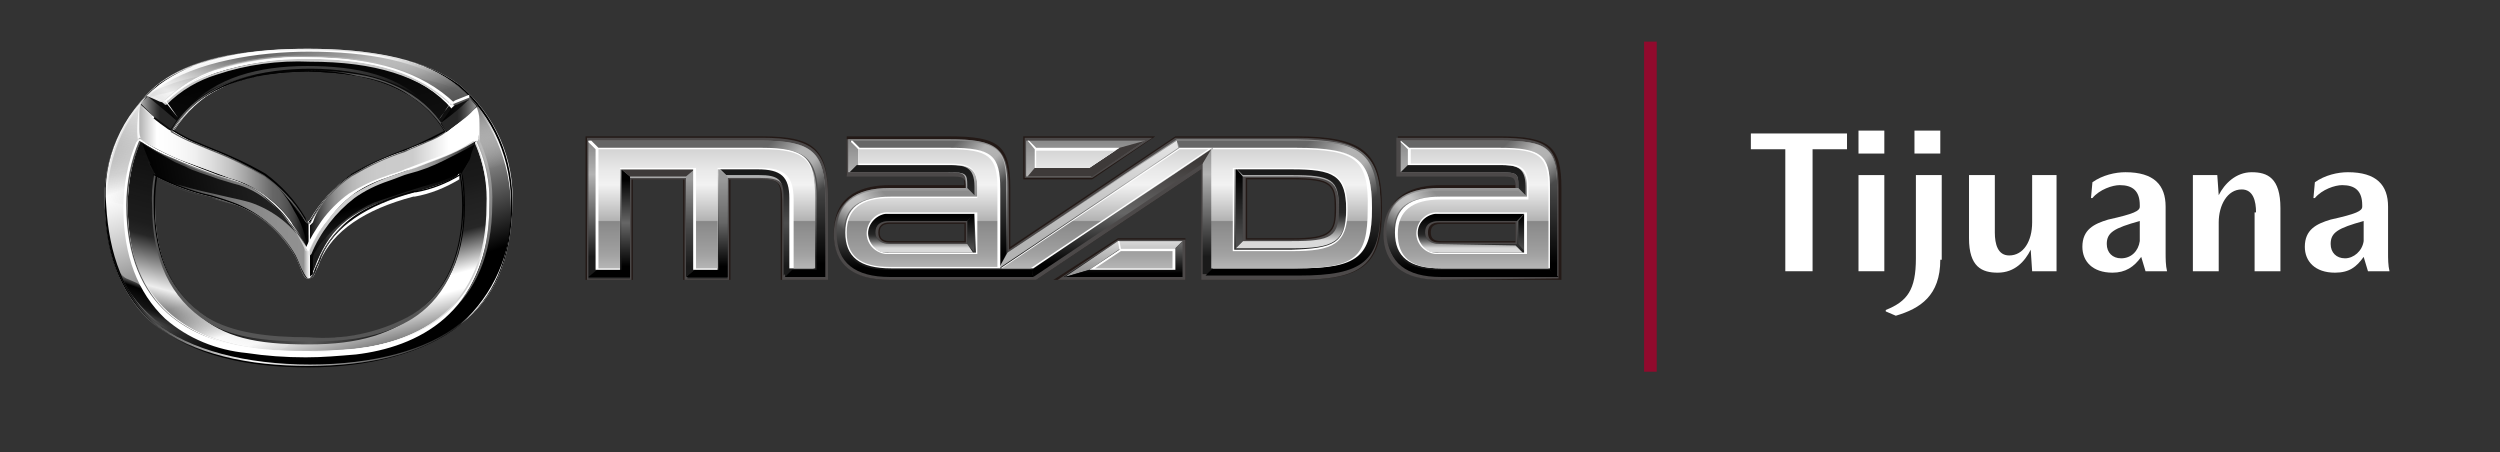 <?xml version="1.0" encoding="utf-8"?>
<!-- Generator: Adobe Illustrator 28.1.0, SVG Export Plug-In . SVG Version: 6.00 Build 0)  -->
<svg version="1.1" id="Layer_1" xmlns="http://www.w3.org/2000/svg" xmlns:xlink="http://www.w3.org/1999/xlink" x="0px" y="0px"
	 viewBox="0 0 174.2 31.5" style="enable-background:new 0 0 174.2 31.5;" xml:space="preserve">
<rect x="0" y="0" width="174.2" height="31.5" fill="#333333" stroke="none"/>
<style type="text/css">
	.st0{display:none;}
	.st1{display:inline;}
	.st2{fill:none;stroke:#910A2D;stroke-width:0.88;stroke-miterlimit:10;}
	.st3{fill:#231916;}
	.st4{fill:#4C4949;}
	.st5{fill:url(#SVGID_1_);}
	.st6{fill:url(#SVGID_00000023970950268416349030000006149123424416248477_);}
	.st7{opacity:0.5;fill:url(#SVGID_00000046308504285341145770000011128189120132421561_);enable-background:new    ;}
	.st8{fill:url(#SVGID_00000183955785392259132840000013940265502309011646_);}
	.st9{fill:url(#SVGID_00000011020372748185344710000000428781967778156983_);}
	.st10{fill:url(#SVGID_00000089575652478035764880000011292351017016854661_);}
	.st11{fill:#3E3A39;}
	.st12{fill:url(#SVGID_00000119120088702075130020000017457092604031922057_);}
	.st13{fill:url(#SVGID_00000097481586455742236450000006031788191330897312_);}
	.st14{opacity:0.5;fill:url(#SVGID_00000039121128787411756830000018368294441231113401_);enable-background:new    ;}
	.st15{fill:url(#SVGID_00000015322082220899593040000016597739772245090990_);}
	.st16{opacity:0.5;fill:url(#SVGID_00000076583038378839859680000014629256403080887712_);enable-background:new    ;}
	.st17{fill:url(#SVGID_00000176008423412991142760000001785911148689223851_);}
	.st18{fill:url(#SVGID_00000111906773678518773040000004872368897318880938_);}
	.st19{fill:url(#SVGID_00000113340958264017165480000001356274107698773389_);}
	.st20{fill:url(#SVGID_00000103977837692831299650000009379691130421714343_);}
	.st21{fill:url(#SVGID_00000147188879296915766510000010222808418086701759_);}
	.st22{fill:url(#SVGID_00000003796741674219228880000014317221631077229961_);}
	.st23{fill:url(#SVGID_00000067199464677675097720000002117953425417196971_);}
	.st24{fill:url(#SVGID_00000108282181331742494560000007567397865348177292_);}
	.st25{opacity:0.5;fill:url(#SVGID_00000075146421295711341330000000520759256730598804_);enable-background:new    ;}
	.st26{fill:url(#SVGID_00000040551169578082604450000010553186733891985031_);}
	.st27{fill:url(#SVGID_00000003820754576066900830000016579643589562619038_);}
	.st28{fill:url(#SVGID_00000035516751600914569610000004658351155484479105_);}
	.st29{opacity:0.5;fill:url(#SVGID_00000140713701189647688070000009383154172364686492_);enable-background:new    ;}
	.st30{fill:url(#SVGID_00000026871863012011270400000004303068267469065639_);}
	.st31{opacity:0.5;fill:url(#SVGID_00000086679710855329219290000015486698877053613980_);enable-background:new    ;}
	.st32{fill:url(#SVGID_00000060729085095798159830000016578497989163532477_);}
	.st33{fill:url(#SVGID_00000078017051011931756170000013894134886934985390_);}
	.st34{fill:url(#SVGID_00000000927165339652268780000014799663662283199906_);}
	.st35{fill:#FFFFFF;}
	.st36{fill:url(#SVGID_00000092417266827983945380000001216067087417647279_);}
	.st37{fill-rule:evenodd;clip-rule:evenodd;fill:url(#in_sf_base_00000167371769018374423870000001311242798800579729_);}
	.st38{fill-rule:evenodd;clip-rule:evenodd;fill:url(#in_sf_base-2_00000000215822707828472540000008813813529481222584_);}
	.st39{fill-rule:evenodd;clip-rule:evenodd;fill:url(#SVGID_00000179643110463259100760000015486780508746293930_);}
	.st40{fill-rule:evenodd;clip-rule:evenodd;fill:url(#out_sf_base_00000183953278714695176630000007103465657638437253_);}
	
		.st41{opacity:0.74;fill-rule:evenodd;clip-rule:evenodd;fill:url(#SVGID_00000109027169639402269260000013349760188199437497_);enable-background:new    ;}
	.st42{fill-rule:evenodd;clip-rule:evenodd;fill:url(#in_up_right_00000079449627019724858000000018380995847439988128_);}
	.st43{fill-rule:evenodd;clip-rule:evenodd;fill:url(#in_up_right-2_00000139290736012979237810000005801697052168993457_);}
	.st44{fill-rule:evenodd;clip-rule:evenodd;fill:url(#SVGID_00000116951883435259784910000000141988119470790304_);}
	
		.st45{opacity:0.9;fill-rule:evenodd;clip-rule:evenodd;fill:url(#SVGID_00000116211769760900457160000004494379276462197950_);enable-background:new    ;}
	.st46{fill:#565656;}
	.st47{fill:url(#outline-2_00000115514584758859016970000005365433048622606513_);}
	
		.st48{opacity:0.2;fill-rule:evenodd;clip-rule:evenodd;fill:url(#SVGID_00000055697943131811660020000015567785527936736675_);enable-background:new    ;}
	
		.st49{opacity:0.2;fill-rule:evenodd;clip-rule:evenodd;fill:url(#SVGID_00000156575114756666788230000012385785278187427749_);fill-opacity:0.42;enable-background:new    ;}
	.st50{opacity:0.5;fill:#C8C8C8;enable-background:new    ;}
	.st51{fill:none;}
	.st52{fill-rule:evenodd;clip-rule:evenodd;fill:url(#SVGID_00000093172131750757387750000010081474193035288480_);}
	
		.st53{opacity:0.9;fill-rule:evenodd;clip-rule:evenodd;fill:url(#SVGID_00000076584085484179054050000000189845569640789897_);enable-background:new    ;}
	.st54{fill:url(#wing_low_sf_00000032636686273492958480000010464974320704941444_);}
	.st55{fill-rule:evenodd;clip-rule:evenodd;fill:url(#SVGID_00000020398062233452483950000006733267258645851021_);}
	.st56{fill-rule:evenodd;clip-rule:evenodd;fill:url(#SVGID_00000178179038182041592930000011153445863921526710_);}
	.st57{fill-rule:evenodd;clip-rule:evenodd;fill:url(#SVGID_00000016054935556816465370000016953723663265097624_);}
	.st58{fill-rule:evenodd;clip-rule:evenodd;fill:url(#SVGID_00000100340252397124778140000016676740201366498200_);}
	.st59{fill-rule:evenodd;clip-rule:evenodd;}
	.st60{fill:#C8C8C8;}
	.st61{fill:url(#SVGID_00000143589213459697486850000012091967131019439806_);fill-opacity:0.8;}
	.st62{fill:#1A1A1A;}
	.st63{fill-rule:evenodd;clip-rule:evenodd;fill:url(#SVGID_00000165215383086269258520000004390837871511030154_);}
	.st64{fill-rule:evenodd;clip-rule:evenodd;fill:#DCDCDC;}
	.st65{fill-rule:evenodd;clip-rule:evenodd;fill:url(#SVGID_00000028319082870517950880000005125266782607386517_);}
	.st66{fill-rule:evenodd;clip-rule:evenodd;fill:url(#SVGID_00000073702541255953092840000009657516432420120970_);}
	.st67{fill-rule:evenodd;clip-rule:evenodd;fill:url(#SVGID_00000061434308196514343090000013951993425130889371_);}
	.st68{fill-rule:evenodd;clip-rule:evenodd;fill:url(#SVGID_00000016071808443587906350000015768091654016884106_);}
	.st69{enable-background:new    ;}
	.st70{display:inline;opacity:0.3;fill:#56D61A;enable-background:new    ;}
</style>
<g id="Fondo" class="st0">
	<rect x="-32.3" y="0.1" class="st1" width="261.1" height="31.9"/>
</g>
<g id="Mazda">
	<g>
		<line class="st2" x1="115" y1="2.9" x2="115" y2="25.9"/>
		<path class="st3" d="M54.4,19.5v-5.7c0-1.1-0.2-1.3-1.4-1.3h-2.1v7h-3.3v-7h-3.5v7h-3.3v-10h12.3c3.7,0,4.6,0.9,4.6,4.3v5.7H54.4z
			"/>
		<path class="st3" d="M90.3,9.5h-8.4l-11.5,7.7v-4.1c0-3-0.8-3.6-4.3-3.6H59v2.7h7.1c1,0,1.1,0,1.1,0.7H62c-1.8,0-3.9,0.6-3.9,3.3
			s2.1,3.3,3.9,3.3h10.2l11.5-7.7v7.7h6.7c4.7,0,5.9-1.1,5.9-5S95,9.5,90.3,9.5z M67.2,16.8H62c-0.6,0-0.7-0.3-0.7-0.6
			s0.1-0.6,0.7-0.6h5.2V16.8z M90,16.6h-3.1v-4.1H90c2.8,0,3,0.4,3,2S92.8,16.6,90,16.6L90,16.6z"/>
		<polygon class="st3" points="71.3,12.5 71.3,9.5 80.5,9.5 76.1,12.5 		"/>
		<polygon class="st3" points="73.4,19.5 77.9,16.6 82.6,16.6 82.6,19.5 		"/>
		<path class="st3" d="M104.5,9.5h-7.1v2.7h7.1c1,0,1.1,0,1.1,0.7h-5.2c-1.8,0-3.9,0.6-3.9,3.3s2.1,3.3,3.9,3.3h8.4v-6.4
			C108.8,10.2,108,9.5,104.5,9.5z M105.6,16.8h-5.2c-0.6,0-0.7-0.3-0.7-0.6s0.1-0.6,0.7-0.6h5.2V16.8z"/>
		<path class="st4" d="M54.5,19.5v-5.6c0-1.2-0.3-1.4-1.5-1.4h-2.2v7h-3.1v-7H44v7h-3.1V9.6h12.2c3.6,0,4.6,0.9,4.6,4.2v5.7H54.5z"
			/>
		<path class="st4" d="M90.3,9.6h-8.4l-11.6,7.8v-4.2c0-2.9-0.8-3.5-4.2-3.5H59v2.6h7.1c1,0,1.2,0,1.2,0.8H62
			c-2.5,0-3.9,1.1-3.9,3.2s1.3,3.2,3.9,3.2h10.2l11.5-7.7v7.7h6.6c4.6,0,5.9-1,5.9-4.9S94.9,9.6,90.3,9.6z M62,16.9
			c-0.5,0-0.8-0.2-0.8-0.7s0.3-0.7,0.8-0.7h5.3v1.4H62z M90,16.7h-3.2v-4.3H90c2.8,0,3.1,0.4,3.1,2.1S92.8,16.7,90,16.7L90,16.7z"/>
		<polygon class="st4" points="71.4,12.4 71.4,9.6 80.3,9.6 76.1,12.4 		"/>
		<polygon class="st4" points="73.7,19.5 77.9,16.7 82.6,16.7 82.6,19.5 		"/>
		<path class="st4" d="M100.3,19.5c-2.5,0-3.9-1.1-3.9-3.2s1.3-3.2,3.9-3.2h5.3c0-0.8-0.1-0.8-1.2-0.8h-7.1V9.6h7.1
			c3.5,0,4.2,0.6,4.2,3.5v6.3L100.3,19.5L100.3,19.5z M100.3,15.5c-0.5,0-0.8,0.2-0.8,0.7c0,0.5,0.3,0.7,0.8,0.7h5.3v-1.4
			L100.3,15.5z"/>
		
			<linearGradient id="SVGID_1_" gradientUnits="userSpaceOnUse" x1="74.75" y1="-745.422" x2="74.75" y2="-735.871" gradientTransform="matrix(1 0 0 -1 0 -726.11)">
			<stop  offset="0.15" style="stop-color:#1A1A1A"/>
			<stop  offset="0.45" style="stop-color:#666666"/>
			<stop  offset="0.75" style="stop-color:#B3B3B3"/>
			<stop  offset="1" style="stop-color:#888888"/>
		</linearGradient>
		<path class="st5" d="M57.5,13.8v5.5h-2.8v-5.4c0-1.2-0.3-1.5-1.7-1.5h-2.3v7h-2.8v-7h-4v7H41V9.8h12C56.6,9.8,57.5,10.6,57.5,13.8
			z M90.3,9.7H82l-11.8,7.9v-4.5c0-2.8-0.7-3.4-4.1-3.4h-7V12H66c1.2,0,1.3,0.1,1.3,0.9v0.2H62c-2.5,0-3.7,1-3.7,3s1.3,3,3.7,3h10
			l11.8-7.9v7.9h6.5c4.5,0,5.7-1,5.7-4.8S94.9,9.8,90.3,9.7L90.3,9.7z M67.4,17H62c-0.6,0-1-0.3-1-0.8s0.3-0.8,1-0.8h5.4V17z
			 M90,16.8h-3.4v-4.5H90c2.8,0,3.3,0.3,3.3,2.3S92.8,16.8,90,16.8z M79.8,9.8h-8.3v2.5H76L79.8,9.8z M82.4,16.8h-4.5l-3.8,2.5h8.2
			v-2.5H82.4z M104.4,9.8h-6.8V12h6.9c1.2,0,1.3,0.1,1.3,0.9v0.2h-5.5c-2.5,0-3.7,1-3.7,3s1.3,3,3.7,3h8.2V13
			C108.5,10.3,107.9,9.8,104.4,9.8L104.4,9.8z M105.7,17h-5.4c-0.6,0-1-0.3-1-0.8s0.3-0.8,1-0.8h5.4V17z"/>
		
			<linearGradient id="SVGID_00000136370023982976350300000010983299809042249382_" gradientUnits="userSpaceOnUse" x1="49.25" y1="-745.422" x2="49.25" y2="-735.871" gradientTransform="matrix(1 0 0 -1 0 -726.11)">
			<stop  offset="0.1" style="stop-color:#000000"/>
			<stop  offset="0.9" style="stop-color:#666666"/>
		</linearGradient>
		<path style="fill:url(#SVGID_00000136370023982976350300000010983299809042249382_);" d="M53.1,9.8H41l0.5,0.5H53
			c3,0,3.9,0.7,3.9,3.5v5h-1.7l-0.5,0.5h2.8v-5.6C57.5,10.6,56.6,9.8,53.1,9.8z"/>
		
			<linearGradient id="SVGID_00000181770482870218104420000015024096726226202288_" gradientUnits="userSpaceOnUse" x1="53.614" y1="-735.316" x2="57.846" y2="-739.548" gradientTransform="matrix(1 0 0 -1 0 -726.11)">
			<stop  offset="0.1" style="stop-color:#FFFFFF;stop-opacity:0"/>
			<stop  offset="0.2" style="stop-color:#FFFFFF;stop-opacity:0.32"/>
			<stop  offset="0.4" style="stop-color:#FFFFFF"/>
			<stop  offset="0.6" style="stop-color:#FFFFFF"/>
			<stop  offset="0.9" style="stop-color:#FFFFFF;stop-opacity:0"/>
		</linearGradient>
		<path style="opacity:0.5;fill:url(#SVGID_00000181770482870218104420000015024096726226202288_);enable-background:new    ;" d="
			M53.1,9.8v0.5c3,0,3.9,0.7,3.9,3.5h0.5C57.5,10.6,56.6,9.8,53.1,9.8z"/>
		
			<linearGradient id="SVGID_00000175283759237855992490000010298932780238600628_" gradientUnits="userSpaceOnUse" x1="52.605" y1="-745.422" x2="52.605" y2="-737.88" gradientTransform="matrix(1 0 0 -1 0 -726.11)">
			<stop  offset="0.1" style="stop-color:#1A1A1A"/>
			<stop  offset="0.5" style="stop-color:#4D4D4D"/>
			<stop  offset="0.9" style="stop-color:#1A1A1A"/>
		</linearGradient>
		<path style="fill:url(#SVGID_00000175283759237855992490000010298932780238600628_);" d="M52.9,11.7h-2.8l0.5,0.5h2.3
			c1.3,0,1.7,0.3,1.7,1.5v5.5l0.5-0.5v-4.9C55.2,12.3,54.6,11.7,52.9,11.7z"/>
		
			<linearGradient id="SVGID_00000039832872287690274110000005607095735517673391_" gradientUnits="userSpaceOnUse" x1="49.25" y1="-745.422" x2="49.25" y2="-737.88" gradientTransform="matrix(1 0 0 -1 0 -726.11)">
			<stop  offset="0.1" style="stop-color:#000000"/>
			<stop  offset="0.5" style="stop-color:#666666"/>
			<stop  offset="0.9" style="stop-color:#999999"/>
		</linearGradient>
		<polygon style="fill:url(#SVGID_00000039832872287690274110000005607095735517673391_);" points="50.1,11.8 50.1,18.8 48.4,18.8 
			47.8,19.3 50.7,19.3 50.7,12.3 		"/>
		
			<linearGradient id="SVGID_00000060019602231291797790000012298856111955869619_" gradientUnits="userSpaceOnUse" x1="48.1" y1="-745.422" x2="48.1" y2="-737.88" gradientTransform="matrix(1 0 0 -1 0 -726.11)">
			<stop  offset="0.1" style="stop-color:#1A1A1A"/>
			<stop  offset="0.5" style="stop-color:#4D4D4D"/>
			<stop  offset="0.9" style="stop-color:#999999"/>
		</linearGradient>
		<polygon style="fill:url(#SVGID_00000060019602231291797790000012298856111955869619_);" points="47.8,12.3 47.8,19.3 48.4,18.8 
			48.4,11.8 		"/>
		<polygon class="st11" points="43.3,11.8 43.9,12.3 47.8,12.3 48.4,11.8 		"/>
		
			<linearGradient id="SVGID_00000009550914122642452250000015440639635672263067_" gradientUnits="userSpaceOnUse" x1="42.45" y1="-745.422" x2="42.45" y2="-737.88" gradientTransform="matrix(1 0 0 -1 0 -726.11)">
			<stop  offset="0.1" style="stop-color:#000000"/>
			<stop  offset="0.5" style="stop-color:#666666"/>
			<stop  offset="0.9" style="stop-color:#000000"/>
		</linearGradient>
		<polygon style="fill:url(#SVGID_00000009550914122642452250000015440639635672263067_);" points="43.3,11.8 43.3,18.8 41.6,18.8 
			41,19.3 43.9,19.3 43.9,12.3 		"/>
		
			<linearGradient id="SVGID_00000106113188006139673330000004587514700159934119_" gradientUnits="userSpaceOnUse" x1="64.654" y1="-744.762" x2="64.654" y2="-735.862" gradientTransform="matrix(1 0 0 -1 0 -726.11)">
			<stop  offset="0.1" style="stop-color:#000000"/>
			<stop  offset="0.9" style="stop-color:#666666"/>
		</linearGradient>
		<path style="fill:url(#SVGID_00000106113188006139673330000004587514700159934119_);" d="M66.1,9.8h-6.9l0.5,0.5h6.4
			c2.9,0,3.5,0.5,3.5,2.9v5.5l0.5-1v-4.5C70.2,10.3,69.5,9.8,66.1,9.8z"/>
		
			<linearGradient id="SVGID_00000139254691325376386160000002028466228994467216_" gradientUnits="userSpaceOnUse" x1="66.632" y1="-735.33" x2="70.367" y2="-739.065" gradientTransform="matrix(1 0 0 -1 0 -726.11)">
			<stop  offset="0.1" style="stop-color:#FFFFFF;stop-opacity:0"/>
			<stop  offset="0.2" style="stop-color:#FFFFFF;stop-opacity:0.32"/>
			<stop  offset="0.4" style="stop-color:#FFFFFF"/>
			<stop  offset="0.6" style="stop-color:#FFFFFF"/>
			<stop  offset="0.9" style="stop-color:#FFFFFF;stop-opacity:0"/>
		</linearGradient>
		<path style="opacity:0.5;fill:url(#SVGID_00000139254691325376386160000002028466228994467216_);enable-background:new    ;" d="
			M66.1,9.8v0.5c2.9,0,3.5,0.5,3.5,2.9h0.6C70.2,10.3,69.5,9.8,66.1,9.8z"/>
		
			<linearGradient id="SVGID_00000168837484898039871750000017283245962431078580_" gradientUnits="userSpaceOnUse" x1="65.15" y1="-745.422" x2="65.15" y2="-739.261" gradientTransform="matrix(1 0 0 -1 0 -726.11)">
			<stop  offset="0.1" style="stop-color:#000000"/>
			<stop  offset="0.9" style="stop-color:#8C8C8C"/>
		</linearGradient>
		<path style="fill:url(#SVGID_00000168837484898039871750000017283245962431078580_);" d="M71.9,18.8H62c-2.2,0-3.2-0.8-3.2-2.5
			s1-2.5,3.2-2.5h6l-0.5-0.5H62c-2.5,0-3.7,1-3.7,3s1.3,3,3.7,3h10L71.9,18.8z"/>
		
			<linearGradient id="SVGID_00000116926699829490348720000005235731064218782881_" gradientUnits="userSpaceOnUse" x1="58.219" y1="-742.321" x2="61.619" y2="-738.91" gradientTransform="matrix(1 0 0 -1 0 -726.11)">
			<stop  offset="0.1" style="stop-color:#FFFFFF;stop-opacity:0"/>
			<stop  offset="0.2" style="stop-color:#FFFFFF;stop-opacity:0.32"/>
			<stop  offset="0.4" style="stop-color:#FFFFFF"/>
			<stop  offset="0.6" style="stop-color:#FFFFFF"/>
			<stop  offset="0.9" style="stop-color:#FFFFFF;stop-opacity:0"/>
		</linearGradient>
		<path style="opacity:0.5;fill:url(#SVGID_00000116926699829490348720000005235731064218782881_);enable-background:new    ;" d="
			M62,13.2c-2.5,0-3.7,1-3.7,3h0.5c0-1.7,1-2.5,3.2-2.5V13.2z"/>
		
			<linearGradient id="SVGID_00000159436130940627759210000009971861212338992818_" gradientUnits="userSpaceOnUse" x1="63.55" y1="-739.799" x2="63.55" y2="-737.627" gradientTransform="matrix(1 0 0 -1 0 -726.11)">
			<stop  offset="0.1" style="stop-color:#262626"/>
			<stop  offset="0.9" style="stop-color:#1A1A1A"/>
		</linearGradient>
		<path style="fill:url(#SVGID_00000159436130940627759210000009971861212338992818_);" d="M66.1,11.5h-6.4L59.2,12h6.9
			c1.2,0,1.3,0.1,1.3,0.9v0.2l0.5,0.5V13C67.9,11.6,67.2,11.5,66.1,11.5z"/>
		
			<linearGradient id="SVGID_00000111170915707020253130000018366972759246628263_" gradientUnits="userSpaceOnUse" x1="67.65" y1="-743.666" x2="67.65" y2="-740.946" gradientTransform="matrix(1 0 0 -1 0 -726.11)">
			<stop  offset="0.1" style="stop-color:#4D4D4D"/>
			<stop  offset="0.9" style="stop-color:#000000"/>
		</linearGradient>
		<polygon style="fill:url(#SVGID_00000111170915707020253130000018366972759246628263_);" points="67.4,15.4 67.4,17 67.9,17.6 
			67.9,14.8 		"/>
		
			<linearGradient id="SVGID_00000088840817520443349080000013904588818688323217_" gradientUnits="userSpaceOnUse" x1="64.144" y1="-743.666" x2="64.144" y2="-740.946" gradientTransform="matrix(1 0 0 -1 0 -726.11)">
			<stop  offset="0.1" style="stop-color:#D9D9D9"/>
			<stop  offset="0.18" style="stop-color:#A6A6A6"/>
			<stop  offset="0.27" style="stop-color:#6F6F6F"/>
			<stop  offset="0.35" style="stop-color:#474747"/>
			<stop  offset="0.41" style="stop-color:#2F2F2F"/>
			<stop  offset="0.45" style="stop-color:#262626"/>
			<stop  offset="0.9" style="stop-color:#000000"/>
		</linearGradient>
		<path style="fill:url(#SVGID_00000088840817520443349080000013904588818688323217_);" d="M62,17c-0.6,0-1-0.3-1-0.8s0.3-0.8,1-0.8
			h5.4l0.5-0.5h-6c-0.8-0.1-1.4,0.5-1.5,1.2c-0.1,0.7,0.5,1.4,1.2,1.5c0.1,0,0.2,0,0.2,0h6L67.4,17H62z"/>
		<polygon class="st11" points="78,10.3 75.9,11.7 72.1,11.7 71.6,12.3 76.1,12.3 79.8,9.8 		"/>
		
			<linearGradient id="SVGID_00000163034025358240865900000000727916034297870981_" gradientUnits="userSpaceOnUse" x1="78.3" y1="-745.422" x2="78.3" y2="-742.915" gradientTransform="matrix(1 0 0 -1 0 -726.11)">
			<stop  offset="0.23" style="stop-color:#999999"/>
			<stop  offset="0.77" style="stop-color:#C5C5C5"/>
			<stop  offset="1" style="stop-color:#D9D9D9"/>
		</linearGradient>
		<polygon style="fill:url(#SVGID_00000163034025358240865900000000727916034297870981_);" points="77.9,16.8 74.2,19.3 75.9,18.8 
			78.1,17.3 81.9,17.3 82.4,16.8 		"/>
		
			<linearGradient id="SVGID_00000160185623986092940240000005144669677960497029_" gradientUnits="userSpaceOnUse" x1="78.3" y1="-745.422" x2="78.3" y2="-742.915" gradientTransform="matrix(1 0 0 -1 0 -726.11)">
			<stop  offset="0.1" style="stop-color:#000000"/>
			<stop  offset="0.9" style="stop-color:#666666"/>
		</linearGradient>
		<polygon style="fill:url(#SVGID_00000160185623986092940240000005144669677960497029_);" points="81.9,17.3 81.9,18.8 75.9,18.8 
			74.2,19.3 82.4,19.3 82.4,16.8 		"/>
		
			<linearGradient id="SVGID_00000043429224028193468250000014123391157630903198_" gradientUnits="userSpaceOnUse" x1="75.85" y1="-744.762" x2="75.85" y2="-735.862" gradientTransform="matrix(1 0 0 -1 0 -726.11)">
			<stop  offset="0.23" style="stop-color:#B3B3B3"/>
			<stop  offset="0.9" style="stop-color:#DFDFDF"/>
			<stop  offset="1" style="stop-color:#E6E6E6"/>
		</linearGradient>
		<polygon style="fill:url(#SVGID_00000043429224028193468250000014123391157630903198_);" points="82,9.8 70.2,17.6 69.6,18.7 
			82.1,10.3 		"/>
		
			<linearGradient id="SVGID_00000093891898163480415450000002901393909806095530_" gradientUnits="userSpaceOnUse" x1="78.15" y1="-745.422" x2="78.15" y2="-736.522" gradientTransform="matrix(1 0 0 -1 0 -726.11)">
			<stop  offset="0.1" style="stop-color:#000000"/>
			<stop  offset="0.5" style="stop-color:#666666"/>
			<stop  offset="0.9" style="stop-color:#3E3A39"/>
		</linearGradient>
		<polygon style="fill:url(#SVGID_00000093891898163480415450000002901393909806095530_);" points="71.9,18.8 72,19.3 83.8,11.4 
			84.4,10.4 		"/>
		
			<linearGradient id="SVGID_00000000184517544827335870000011845514635222570649_" gradientUnits="userSpaceOnUse" x1="89.1" y1="-745.422" x2="89.1" y2="-735.871" gradientTransform="matrix(1 0 0 -1 0 -726.11)">
			<stop  offset="0.1" style="stop-color:#000000"/>
			<stop  offset="0.9" style="stop-color:#666666"/>
		</linearGradient>
		<path style="fill:url(#SVGID_00000000184517544827335870000011845514635222570649_);" d="M90.3,9.8H82l0.2,0.5h8.2
			c4.2,0,5.2,0.8,5.2,4.2s-0.9,4.2-5.2,4.2h-5.9L84,19.2h6.5c4.5,0,5.7-1,5.7-4.8S94.9,9.8,90.3,9.8z"/>
		
			<linearGradient id="SVGID_00000183945162465035129560000007360561291891845035_" gradientUnits="userSpaceOnUse" x1="91.082" y1="-735.109" x2="96.324" y2="-740.351" gradientTransform="matrix(1 0 0 -1 0 -726.11)">
			<stop  offset="0.1" style="stop-color:#FFFFFF;stop-opacity:0"/>
			<stop  offset="0.2" style="stop-color:#FFFFFF;stop-opacity:0.32"/>
			<stop  offset="0.4" style="stop-color:#FFFFFF"/>
			<stop  offset="0.6" style="stop-color:#FFFFFF"/>
			<stop  offset="0.9" style="stop-color:#FFFFFF;stop-opacity:0"/>
		</linearGradient>
		<path style="opacity:0.5;fill:url(#SVGID_00000183945162465035129560000007360561291891845035_);enable-background:new    ;" d="
			M90.3,9.8v0.5c4.2,0,5.2,0.8,5.2,4.2H96C96,10.7,94.9,9.8,90.3,9.8z"/>
		
			<linearGradient id="SVGID_00000145763432254839946490000006036865810196736433_" gradientUnits="userSpaceOnUse" x1="89.95" y1="-743.453" x2="89.95" y2="-737.84" gradientTransform="matrix(1 0 0 -1 0 -726.11)">
			<stop  offset="0.1" style="stop-color:#D9D9D9"/>
			<stop  offset="0.18" style="stop-color:#A6A6A6"/>
			<stop  offset="0.27" style="stop-color:#6F6F6F"/>
			<stop  offset="0.35" style="stop-color:#474747"/>
			<stop  offset="0.41" style="stop-color:#2F2F2F"/>
			<stop  offset="0.45" style="stop-color:#262626"/>
			<stop  offset="0.9" style="stop-color:#1A1A1A"/>
		</linearGradient>
		<path style="fill:url(#SVGID_00000145763432254839946490000006036865810196736433_);" d="M90,11.7h-3.9l0.5,0.5H90
			c2.8,0,3.3,0.3,3.3,2.3s-0.5,2.3-3.3,2.3h-3.4l-0.5,0.5H90c2.9,0,3.8-0.4,3.8-2.8S92.9,11.7,90,11.7z"/>
		
			<linearGradient id="SVGID_00000021081566217107098990000015153545735822232222_" gradientUnits="userSpaceOnUse" x1="86.35" y1="-743.453" x2="86.35" y2="-737.84" gradientTransform="matrix(1 0 0 -1 0 -726.11)">
			<stop  offset="0.1" style="stop-color:#4D4D4D"/>
			<stop  offset="0.9" style="stop-color:#000000"/>
		</linearGradient>
		<polygon style="fill:url(#SVGID_00000021081566217107098990000015153545735822232222_);" points="86.1,11.7 86.1,17.3 86.6,16.8 
			86.6,12.3 		"/>
		
			<linearGradient id="SVGID_00000054975850472339686360000012298244909090082474_" gradientUnits="userSpaceOnUse" x1="103.05" y1="-745.422" x2="103.05" y2="-735.871" gradientTransform="matrix(1 0 0 -1 0 -726.11)">
			<stop  offset="0.1" style="stop-color:#000000"/>
			<stop  offset="0.9" style="stop-color:#666666"/>
		</linearGradient>
		<path style="fill:url(#SVGID_00000054975850472339686360000012298244909090082474_);" d="M104.5,9.8h-6.9l0.5,0.5h6.4
			c2.9,0,3.5,0.5,3.5,2.9v5.6l0.5,0.5v-6.2C108.5,10.3,107.9,9.8,104.5,9.8z"/>
		
			<linearGradient id="SVGID_00000078024471303511556870000017298398585012266387_" gradientUnits="userSpaceOnUse" x1="105.007" y1="-735.332" x2="108.742" y2="-739.067" gradientTransform="matrix(1 0 0 -1 0 -726.11)">
			<stop  offset="0.1" style="stop-color:#FFFFFF;stop-opacity:0"/>
			<stop  offset="0.2" style="stop-color:#FFFFFF;stop-opacity:0.32"/>
			<stop  offset="0.4" style="stop-color:#FFFFFF"/>
			<stop  offset="0.6" style="stop-color:#FFFFFF"/>
			<stop  offset="0.9" style="stop-color:#FFFFFF;stop-opacity:0"/>
		</linearGradient>
		<path style="opacity:0.5;fill:url(#SVGID_00000078024471303511556870000017298398585012266387_);enable-background:new    ;" d="
			M104.5,9.8v0.5c2.9,0,3.5,0.5,3.5,2.9h0.5C108.5,10.3,107.9,9.8,104.5,9.8z"/>
		
			<linearGradient id="SVGID_00000098922073838333866930000002784724586518940345_" gradientUnits="userSpaceOnUse" x1="102.65" y1="-745.422" x2="102.65" y2="-739.261" gradientTransform="matrix(1 0 0 -1 0 -726.11)">
			<stop  offset="0.1" style="stop-color:#000000"/>
			<stop  offset="0.9" style="stop-color:#8C8C8C"/>
		</linearGradient>
		<path style="fill:url(#SVGID_00000098922073838333866930000002784724586518940345_);" d="M108,18.8h-7.7c-2.2,0-3.2-0.8-3.2-2.5
			s1-2.5,3.2-2.5h6l-0.5-0.5h-5.4c-2.5,0-3.7,1-3.7,3s1.3,3,3.7,3h8.2L108,18.8z"/>
		
			<linearGradient id="SVGID_00000173124876513869127620000015356121922638070962_" gradientUnits="userSpaceOnUse" x1="96.565" y1="-742.275" x2="99.965" y2="-738.864" gradientTransform="matrix(1 0 0 -1 0 -726.11)">
			<stop  offset="0.1" style="stop-color:#FFFFFF;stop-opacity:0"/>
			<stop  offset="0.2" style="stop-color:#FFFFFF;stop-opacity:0.32"/>
			<stop  offset="0.4" style="stop-color:#FFFFFF"/>
			<stop  offset="0.6" style="stop-color:#FFFFFF"/>
			<stop  offset="0.9" style="stop-color:#FFFFFF;stop-opacity:0"/>
		</linearGradient>
		<path style="opacity:0.5;fill:url(#SVGID_00000173124876513869127620000015356121922638070962_);enable-background:new    ;" d="
			M100.3,13.2c-2.5,0-3.7,1-3.7,3h0.5c0-1.7,1-2.5,3.2-2.5V13.2z"/>
		
			<linearGradient id="SVGID_00000067940130565880361270000000346341849595797124_" gradientUnits="userSpaceOnUse" x1="101.95" y1="-739.799" x2="101.95" y2="-737.627" gradientTransform="matrix(1 0 0 -1 0 -726.11)">
			<stop  offset="0.1" style="stop-color:#262626"/>
			<stop  offset="0.9" style="stop-color:#1A1A1A"/>
		</linearGradient>
		<path style="fill:url(#SVGID_00000067940130565880361270000000346341849595797124_);" d="M104.5,11.5h-6.4L97.6,12h6.9
			c1.2,0,1.3,0.1,1.3,0.9v0.2l0.5,0.5V13C106.3,11.6,105.6,11.5,104.5,11.5z"/>
		
			<linearGradient id="SVGID_00000075866916560468571610000000305067037631294376_" gradientUnits="userSpaceOnUse" x1="106.05" y1="-743.666" x2="106.05" y2="-740.946" gradientTransform="matrix(1 0 0 -1 0 -726.11)">
			<stop  offset="0.1" style="stop-color:#4D4D4D"/>
			<stop  offset="0.9" style="stop-color:#000000"/>
		</linearGradient>
		<polygon style="fill:url(#SVGID_00000075866916560468571610000000305067037631294376_);" points="105.8,15.4 105.8,17 106.3,17.6 
			106.3,14.8 		"/>
		
			<linearGradient id="SVGID_00000101797091694197885580000008357907019073274288_" gradientUnits="userSpaceOnUse" x1="102.445" y1="-743.666" x2="102.445" y2="-740.946" gradientTransform="matrix(1 0 0 -1 0 -726.11)">
			<stop  offset="0.1" style="stop-color:#D9D9D9"/>
			<stop  offset="0.18" style="stop-color:#A6A6A6"/>
			<stop  offset="0.27" style="stop-color:#6F6F6F"/>
			<stop  offset="0.35" style="stop-color:#474747"/>
			<stop  offset="0.41" style="stop-color:#2F2F2F"/>
			<stop  offset="0.45" style="stop-color:#262626"/>
			<stop  offset="0.9" style="stop-color:#000000"/>
		</linearGradient>
		<path style="fill:url(#SVGID_00000101797091694197885580000008357907019073274288_);" d="M100.3,17c-0.6,0-1-0.3-1-0.8
			s0.3-0.8,1-0.8h5.4l0.5-0.5h-6c-0.8-0.1-1.4,0.5-1.5,1.2c-0.1,0.8,0.5,1.4,1.2,1.5c0.1,0,0.2,0,0.2,0h6l-0.5-0.5L100.3,17z"/>
		<path class="st35" d="M53.1,10.3H41.7l-0.5-0.5H41v0.1l0.5,0.5v8.4h1.7v-7h5.1v7H50v-7h2.8c1.6,0,2.2,0.5,2.2,2v4.9h1.7v-4.9
			C56.9,11,56.1,10.3,53.1,10.3z"/>
		<path class="st35" d="M90.3,10.3h-8.1L82,9.8l0,0l0,0l0.2,0.5l-12.5,8.4v-5.5c0-2.4-0.6-2.9-3.5-2.9h-6.3l-0.5-0.5h-0.1v0.1
			l0.5,0.5v1.1h6.4c1.1,0,1.9,0.1,1.9,1.5v0.7h-6c-2.2,0-3.2,0.8-3.2,2.5s1,2.5,3.2,2.5H72l12.5-8.4v8.4h5.9c4.2,0,5.2-0.8,5.2-4.2
			S94.6,10.3,90.3,10.3z M68,17.6h-6c-0.8,0.1-1.4-0.5-1.5-1.2s0.5-1.4,1.2-1.5c0.1,0,0.2,0,0.2,0h6L68,17.6z M90,17.4h-4v-5.6h4
			c2.9,0,3.8,0.4,3.8,2.8S92.9,17.3,90,17.4L90,17.4z"/>
		<polygon class="st35" points="71.7,9.8 71.6,9.8 71.6,9.8 72.1,10.4 72.1,11.7 75.9,11.7 78,10.3 72.2,10.3 		"/>
		<polygon class="st35" points="78,16.8 77.9,16.8 77.9,16.8 78,17.4 75.9,18.8 81.9,18.8 81.9,17.3 78.1,17.3 		"/>
		<path class="st35" d="M104.5,10.3h-6.3l-0.6-0.5l0,0v0.1l0.5,0.5v1.1h6.4c1.1,0,1.9,0.1,1.9,1.5v0.7h-6c-2.2,0-3.2,0.8-3.2,2.5
			s1,2.5,3.2,2.5h7.6v-5.6C108,10.8,107.4,10.3,104.5,10.3z M106.3,17.6h-6c-0.8,0.1-1.4-0.5-1.5-1.2c-0.1-0.8,0.5-1.4,1.2-1.5
			c0.1,0,0.2,0,0.2,0h6v2.7H106.3z"/>
		
			<linearGradient id="SVGID_00000093863828961444684250000005642748749779522204_" gradientUnits="userSpaceOnUse" x1="74.8" y1="-744.783" x2="74.8" y2="-736.51" gradientTransform="matrix(1 0 0 -1 0 -726.11)">
			<stop  offset="0" style="stop-color:#B5B5B5"/>
			<stop  offset="0.11" style="stop-color:#A2A2A2"/>
			<stop  offset="0.2" style="stop-color:#999999"/>
			<stop  offset="0.31" style="stop-color:#909090"/>
			<stop  offset="0.39" style="stop-color:#878787"/>
			<stop  offset="0.4" style="stop-color:#B3B3B3"/>
			<stop  offset="0.53" style="stop-color:#CFCFCF"/>
			<stop  offset="0.7" style="stop-color:#F2F2F2"/>
			<stop  offset="0.82" style="stop-color:#E9E9E9"/>
			<stop  offset="1" style="stop-color:#D4D4D4"/>
		</linearGradient>
		<path style="fill:url(#SVGID_00000093863828961444684250000005642748749779522204_);" d="M56.8,13.8v4.9h-1.5v-4.8
			c0-1.6-0.6-2.2-2.3-2.2h-3v7h-1.5v-7h-5.3v7h-1.5v-8.3h11.4C56.1,10.4,56.8,11.1,56.8,13.8z M69.5,13.1v5.5H62c-2.1,0-3-0.8-3-2.4
			s1-2.4,3-2.4h6.1V13c0-1.5-0.8-1.6-2-1.6h-6.3v-1h6.3C68.9,10.4,69.5,10.9,69.5,13.1L69.5,13.1z M68.1,14.8H62
			c-0.8-0.1-1.5,0.5-1.6,1.3c-0.1,0.8,0.5,1.5,1.3,1.6c0.1,0,0.2,0,0.3,0h6.1V14.8z M75.9,11.7l1.8-1.2h-5.5v1.2H75.9z M71.8,18.7
			l12.4-8.3h-2l-12.4,8.3H71.8z M81.7,18.7v-1.2h-3.6l-1.8,1.2H81.7z M95.3,14.6c0,3.4-0.9,4.1-5.1,4.1h-5.8v-8.3h5.8
			C94.5,10.4,95.4,11.1,95.3,14.6L95.3,14.6z M93.9,14.6c0-2.5-1-2.9-3.9-2.9h-4.1v5.8H90C92.9,17.5,93.9,17,93.9,14.6L93.9,14.6z
			 M107.9,13.2v5.5h-7.5c-2.1,0-3-0.8-3-2.4s1-2.4,3-2.4h6.1V13c0-1.5-0.8-1.6-2-1.6h-6.2v-1h6.3C107.3,10.4,107.9,10.9,107.9,13.2z
			 M106.4,14.8h-6.1c-0.8-0.1-1.5,0.5-1.6,1.3c-0.1,0.8,0.5,1.5,1.3,1.6c0.1,0,0.2,0,0.3,0h6.1C106.4,17.7,106.4,14.8,106.4,14.8z"
			/>
		<path class="st35" d="M21.5,25.5c-4.6,0-8.4-1-10.7-2.9s-3.3-4.5-3.5-8.2C7.1,11.1,8.5,8,11,5.9c2.3-1.7,5.6-2.5,10.4-2.5
			S29.7,4.2,32,5.9c2.5,2.1,3.9,5.2,3.7,8.5c-0.1,3.7-1.2,6.3-3.5,8.1C29.8,24.4,26,25.5,21.5,25.5z M21.5,5c-1.2,0-2.4,0.1-3.5,0.3
			c-1.3,0.2-2.5,0.7-3.6,1.4c-2.4,1.7-3.8,4.6-3.6,7.6c0,3.6,1.2,6.3,3.7,7.9c1.5,1,3.7,1.4,7.1,1.4c3.1,0,5.1-0.4,6.9-1.4
			s3.9-3.2,3.9-7.9c0-3.5-1.2-6-3.6-7.6c-1.1-0.7-2.3-1.2-3.7-1.4C23.9,5,22.7,4.9,21.5,5z"/>
		<path class="st35" d="M21.5,19.4c-0.2,0-0.3-0.1-0.5-0.6c-0.1-0.2-0.2-0.5-0.4-0.9c-0.9-1.7-2.3-2.9-4.1-3.6
			c-0.5-0.2-1.2-0.4-1.8-0.6l0,0c-1.4-0.3-2.7-0.8-4-1.5v-0.7V9.8L12,9.1c0.5,0.3,1,0.6,1.5,0.8l1.2,0.5l0,0
			c1.3,0.5,2.5,1.1,3.7,1.8c1.1,0.8,2.1,1.9,2.8,3.1c0.1,0.2,0.2,0.2,0.2,0.2s0.1-0.1,0.2-0.2c0.7-1.2,1.7-2.3,2.8-3.1
			c1.2-0.7,2.4-1.2,3.7-1.7l0,0c0.6-0.2,1.2-0.5,1.6-0.6c0.4-0.2,0.8-0.4,1.2-0.6L32,10v1.8v0.7c-1,0.6-2,1-3.1,1.2h-0.1
			c-3.4,0.9-5.6,2.4-6.5,4.5c-0.1,0.3-0.2,0.5-0.3,0.7l0,0C21.9,19.2,21.8,19.4,21.5,19.4z"/>
		
			<linearGradient id="in_sf_base_00000120532421847607957080000014724136064504027048_" gradientUnits="userSpaceOnUse" x1="18.792" y1="-730.033" x2="24.347" y2="-750.751" gradientTransform="matrix(1 0 0 -1 0 -726.11)">
			<stop  offset="0.21" style="stop-color:#000000"/>
			<stop  offset="0.36" style="stop-color:#0B0B0B"/>
			<stop  offset="0.59" style="stop-color:#262626"/>
			<stop  offset="0.85" style="stop-color:#B2B2B2"/>
			<stop  offset="1" style="stop-color:#FFFFFF"/>
		</linearGradient>
		
			<path id="in_sf_base_00000137823335234380931020000011884305474924931731_" style="fill-rule:evenodd;clip-rule:evenodd;fill:url(#in_sf_base_00000120532421847607957080000014724136064504027048_);" d="
			M18.3,23.5c-3-0.4-7.6-1.9-7.6-9.3C10.7,10,12.6,5,21.5,5c8,0,10.8,4.2,10.8,9.2c0,6.9-4.1,8.7-7.5,9.3
			C22.6,23.7,20.4,23.7,18.3,23.5z M34.2,14.2C34.2,8.6,31.5,4,21.5,4C11.1,4,8.9,9.6,8.9,14.2c0,7.8,5.3,9.6,9.2,10.1
			c2.2,0.2,4.4,0.2,6.6,0C28.6,23.9,34.2,22,34.2,14.2z"/>
		
			<linearGradient id="in_sf_base-2_00000134237850393446680890000001441083734182628282_" gradientUnits="userSpaceOnUse" x1="18.792" y1="-730.033" x2="24.347" y2="-750.751" gradientTransform="matrix(1 0 0 -1 0 -726.11)">
			<stop  offset="0" style="stop-color:#000000"/>
			<stop  offset="0.56" style="stop-color:#1A1A1A"/>
			<stop  offset="0.61" style="stop-color:#202020"/>
			<stop  offset="0.71" style="stop-color:#262626"/>
			<stop  offset="0.84" style="stop-color:#FFFFFF"/>
			<stop  offset="0.89" style="stop-color:#FFFFFF"/>
			<stop  offset="1" style="stop-color:#808080"/>
		</linearGradient>
		
			<path id="in_sf_base-2_00000036230686996352013700000004068457917961673864_" style="fill-rule:evenodd;clip-rule:evenodd;fill:url(#in_sf_base-2_00000134237850393446680890000001441083734182628282_);" d="
			M18.3,23.5c-3-0.4-7.6-1.9-7.6-9.3C10.7,10,12.6,5,21.5,5c8,0,10.8,4.2,10.8,9.2c0,6.9-4.1,8.7-7.5,9.3
			C22.6,23.7,20.4,23.7,18.3,23.5z M34.2,14.2C34.2,8.6,31.5,4,21.5,4C11.1,4,8.9,9.6,8.9,14.2c0,7.8,5.3,9.6,9.2,10.1
			c2.2,0.2,4.4,0.2,6.6,0C28.6,23.9,34.2,22,34.2,14.2z"/>
		
			<linearGradient id="SVGID_00000068647146637508406160000005138248677241455501_" gradientUnits="userSpaceOnUse" x1="-2100.176" y1="-729.44" x2="-2094.785" y2="-749.529" gradientTransform="matrix(-1 0 0 -1 -2081.67 -726.11)">
			<stop  offset="0" style="stop-color:#000000;stop-opacity:0"/>
			<stop  offset="0.61" style="stop-color:#1A1A1A"/>
			<stop  offset="0.67" style="stop-color:#1D1D1D"/>
			<stop  offset="0.71" style="stop-color:#262626"/>
			<stop  offset="0.87" style="stop-color:#EEEEEE"/>
			<stop  offset="1" style="stop-color:#DCDCDC;stop-opacity:0"/>
		</linearGradient>
		<path style="fill-rule:evenodd;clip-rule:evenodd;fill:url(#SVGID_00000068647146637508406160000005138248677241455501_);" d="
			M21.6,4.1v0.7c-8.1,0-10.9,4.2-10.9,9.5c0,4.8,2.1,7.3,4.6,8.4c2.7,1.2,5.9,1,4.4,1.6c-0.6,0.3-1.3,0.4-2,0.2
			c-3.9-0.4-8.8-2.3-8.8-10.1C8.9,8.8,11.6,4.2,21.6,4.1z"/>
		
			<linearGradient id="out_sf_base_00000016045726895790741210000001054386388363293115_" gradientUnits="userSpaceOnUse" x1="25.471" y1="-751.622" x2="17.371" y2="-729.363" gradientTransform="matrix(1 0 0 -1 0 -726.11)">
			<stop  offset="4.000000e-02" style="stop-color:#000000"/>
			<stop  offset="0.19" style="stop-color:#000000"/>
			<stop  offset="0.29" style="stop-color:#343434"/>
			<stop  offset="0.45" style="stop-color:#8A8A8A"/>
			<stop  offset="0.58" style="stop-color:#C9C9C9"/>
			<stop  offset="0.68" style="stop-color:#F0F0F0"/>
			<stop  offset="0.73" style="stop-color:#FFFFFF"/>
			<stop  offset="1" style="stop-color:#4D4D4D"/>
		</linearGradient>
		
			<path id="out_sf_base_00000045604793023271607050000018165642789138829736_" style="fill-rule:evenodd;clip-rule:evenodd;fill:url(#out_sf_base_00000016045726895790741210000001054386388363293115_);" d="
			M35.6,14.5c0.1,3.1-1.2,6-3.5,8.1c-2.6,2.1-6.6,3-10.6,3c-4.3,0-8-0.8-10.8-3c-2.2-1.8-3.3-5.1-3.3-8c0-3.1,1-6.5,3.7-8.5
			c2.5-1.8,6.9-2.5,10.4-2.5c4,0,7.8,0.6,10.4,2.6C34.3,8.2,35.6,11.3,35.6,14.5z M34.1,14.3c0-5.2-3.1-10.2-12.7-10.2
			C11,4.1,8.8,9.7,8.8,14.4c0,7.9,5.6,9.7,9.4,10.2c2.2,0.2,4.4,0.2,6.5,0C27.1,24.2,34.1,22.7,34.1,14.3z"/>
		
			<linearGradient id="SVGID_00000031201714495742816020000012597258807904790171_" gradientUnits="userSpaceOnUse" x1="11.511" y1="-739.543" x2="14.525" y2="-729.007" gradientTransform="matrix(1 0 0 -1 0 -726.11)">
			<stop  offset="0" style="stop-color:#FFFFFF;stop-opacity:0"/>
			<stop  offset="0.11" style="stop-color:#FFFFFF;stop-opacity:0.25"/>
			<stop  offset="0.28" style="stop-color:#FFFFFF;stop-opacity:0.65"/>
			<stop  offset="0.4" style="stop-color:#FFFFFF;stop-opacity:0.9"/>
			<stop  offset="0.46" style="stop-color:#FFFFFF"/>
			<stop  offset="0.81" style="stop-color:#BCBCBC;stop-opacity:0.34"/>
			<stop  offset="1" style="stop-color:#9A9A9A;stop-opacity:0"/>
		</linearGradient>
		
			<path style="opacity:0.74;fill-rule:evenodd;clip-rule:evenodd;fill:url(#SVGID_00000031201714495742816020000012597258807904790171_);enable-background:new    ;" d="
			M9.1,11.7c0.5-1.3,1.1-3.6,2.9-5.1c2-1.7,5.6-2.4,6.6-2.5c-0.4-0.2-0.8-0.4-1.2-0.5c-2.9,0.4-5.4,1.2-7.1,3
			c-1.5,1.5-2.4,3.5-2.8,5.6C8.1,12.1,8.3,12,9.1,11.7z"/>
		
			<linearGradient id="in_up_right_00000043434097529558126980000009637385519259732906_" gradientUnits="userSpaceOnUse" x1="13.027" y1="-732.21" x2="29.987" y2="-732.21" gradientTransform="matrix(1 0 0 -1 0 -726.11)">
			<stop  offset="0" style="stop-color:#000000"/>
			<stop  offset="3.000000e-02" style="stop-color:#101010;stop-opacity:0.94"/>
			<stop  offset="0.13" style="stop-color:#3F3F3F;stop-opacity:0.74"/>
			<stop  offset="0.24" style="stop-color:#616161;stop-opacity:0.6"/>
			<stop  offset="0.36" style="stop-color:#767676;stop-opacity:0.52"/>
			<stop  offset="0.5" style="stop-color:#7C7C7C;stop-opacity:0.5"/>
			<stop  offset="1" style="stop-color:#000000"/>
		</linearGradient>
		
			<path id="in_up_right_00000134939201907417262120000012001448020919430584_" style="fill-rule:evenodd;clip-rule:evenodd;fill:url(#in_up_right_00000043434097529558126980000009637385519259732906_);" d="
			M21.4,4.6c3.4,0,6.6,0.6,8.6,3c-3-3.7-13.5-3.8-17,0C15,5.4,18,4.6,21.4,4.6z"/>
		
			<linearGradient id="in_up_right-2_00000023995716061811676360000005957699204691559601_" gradientUnits="userSpaceOnUse" x1="-2344.602" y1="1928.565" x2="-2328.636" y2="1928.565" gradientTransform="matrix(-1 0 0 1 -2315 -1905.89)">
			<stop  offset="0" style="stop-color:#000000"/>
			<stop  offset="0.24" style="stop-color:#262626"/>
			<stop  offset="0.5" style="stop-color:#565656"/>
			<stop  offset="1" style="stop-color:#000000"/>
		</linearGradient>
		
			<path id="in_up_right-2_00000013167529494635193300000017404000023619575222_" style="fill-rule:evenodd;clip-rule:evenodd;fill:url(#in_up_right-2_00000023995716061811676360000005957699204691559601_);" d="
			M21.5,24c-3.7,0-5.9-0.5-7.7-2.1c-0.2-0.2-0.2-0.2,0,0c0.6,0.4,1.2,0.8,1.9,1c1.9,0.6,3.8,0.8,5.8,0.8c1.7,0,3.5-0.2,5.2-0.7
			c1-0.3,1.9-0.8,2.7-1.5c0.3-0.2,0.3-0.2,0.1,0C27.4,23.3,25,24,21.5,24z"/>
		
			<linearGradient id="SVGID_00000162334446085237735190000010486172630396378284_" gradientUnits="userSpaceOnUse" x1="-2151.336" y1="-745.583" x2="-2152.117" y2="-747.715" gradientTransform="matrix(-1 0 0 -1 -2119 -726.11)">
			<stop  offset="0.24" style="stop-color:#000000;stop-opacity:0"/>
			<stop  offset="0.44" style="stop-color:#000000"/>
			<stop  offset="0.69" style="stop-color:#000000;stop-opacity:0.74"/>
			<stop  offset="1" style="stop-color:#000000;stop-opacity:0"/>
		</linearGradient>
		<path style="fill-rule:evenodd;clip-rule:evenodd;fill:url(#SVGID_00000162334446085237735190000010486172630396378284_);" d="
			M34.5,19.2c0.1-0.2,0.2-0.4,0.2-0.6c0-0.1,0,0.1-0.1,0.2C34.6,18.9,34.6,19,34.5,19.2c-0.2,0.1-0.4,0.2-0.5,0.3
			c-0.2,0.1-0.5,0.2-0.9,0.5c-0.1,0.1-0.2,0.1-0.4,0.4s-0.3,0.4-0.4,0.5c-0.3,0.3-1,0.9-1.4,1.2c-0.4,0.3-0.2,0.3,0.3,0.2
			c0.5-0.2,1.1-0.4,1.5-0.6c0.2-0.1,0.4-0.2,0.5-0.4C33.7,20.7,34.2,20,34.5,19.2z"/>
		
			<linearGradient id="SVGID_00000178889186859420457080000013850861640203840406_" gradientUnits="userSpaceOnUse" x1="26.861" y1="-728.739" x2="20.088" y2="-740.955" gradientTransform="matrix(1 0 0 -1 -11.17 -726.11)">
			<stop  offset="0" style="stop-color:#FFFFFF;stop-opacity:0"/>
			<stop  offset="5.000000e-02" style="stop-color:#FFFFFF;stop-opacity:0.11"/>
			<stop  offset="0.16" style="stop-color:#FFFFFF;stop-opacity:0.39"/>
			<stop  offset="0.31" style="stop-color:#FFFFFF;stop-opacity:0.84"/>
			<stop  offset="0.37" style="stop-color:#FFFFFF"/>
			<stop  offset="1" style="stop-color:#808080;stop-opacity:0"/>
		</linearGradient>
		
			<path style="opacity:0.9;fill-rule:evenodd;clip-rule:evenodd;fill:url(#SVGID_00000178889186859420457080000013850861640203840406_);enable-background:new    ;" d="
			M8.9,14.3c0-2.5,0.9-5.8,3.1-7.7c2-1.7,5.5-2.4,6.5-2.5c-0.4-0.2-0.8-0.4-1.2-0.5c-2.9,0.4-5.4,1.2-7.1,3c-1.8,2-2.8,4.5-2.9,7.2
			C7.8,14.1,8.2,14.2,8.9,14.3z"/>
		<path id="in_line_00000176036789446574211640000005146859141997450427_" d="M21.5,5L21.5,5c1.2,0,2.3,0.1,3.5,0.3
			c1.3,0.2,2.5,0.7,3.6,1.4c2.4,1.6,3.6,4.1,3.6,7.6c0,4.7-2.1,6.9-3.9,7.9s-3.7,1.4-6.8,1.4c-3.4,0-5.6-0.4-7.1-1.4
			c-2.5-1.6-3.7-4.2-3.7-7.9c-0.2-3,1.2-5.9,3.7-7.6C15.5,6,16.7,5.5,18,5.3C19.2,5,20.3,5,21.5,5z M21.5,5c-1.2,0-2.4,0.1-3.5,0.3
			c-1.3,0.2-2.5,0.7-3.6,1.4c-2.8,1.9-3.6,4.9-3.6,7.6c0,3.7,1.3,6.3,3.7,7.9c1.8,1.1,4.3,1.4,7.1,1.4c2.4,0.2,4.7-0.3,6.9-1.4
			c2.2-1.3,3.9-3.7,3.9-7.9c0-3.2-1-5.9-3.6-7.6c-1.1-0.7-2.4-1.2-3.7-1.4C23.8,5,22.7,4.9,21.5,5L21.5,5z"/>
		<path id="in_line-2_00000100355047357932689740000003210177838507510152_" class="st46" d="M21.5,4.9c1.2,0,2.3,0.1,3.5,0.3
			c1.3,0.2,2.6,0.7,3.7,1.4c2.6,1.7,3.6,4.4,3.6,7.6c0,4.2-1.7,6.7-3.9,7.9c-2.1,1.1-4.5,1.6-6.9,1.4c-2.8,0-5.3-0.3-7.1-1.4
			c-2.4-1.6-3.7-4.2-3.7-7.9c0-2.7,0.8-5.8,3.6-7.6c1.1-0.7,2.3-1.2,3.7-1.4C19.1,5,20.3,4.9,21.5,4.9z M21.5,4.9L21.5,4.9
			c-1.2,0-2.4,0.1-3.5,0.3c-1.3,0.2-2.6,0.7-3.7,1.5c-2.5,1.8-3.9,4.7-3.7,7.7c0,3.7,1.3,6.4,3.8,8c1.5,1,3.7,1.4,7.1,1.4
			c3.1,0,5.1-0.4,6.9-1.4s3.9-3.2,3.9-8c0-3.5-1.2-6.1-3.7-7.7c-1.1-0.8-2.4-1.2-3.7-1.4C23.8,5,22.6,4.9,21.5,4.9z"/>
		<path id="outline_00000083788258345544386380000016880081382205031346_" d="M21.5,3.4c4.1,0,7.9,0.6,10.5,2.5
			c2.5,2.1,3.8,5.2,3.7,8.5c-0.1,3.4-1,6.1-3.5,8.1s-6.6,2.9-10.6,2.9s-8.1-0.8-10.7-2.9c-2.3-1.9-3.3-4.8-3.5-8.2
			C7.1,11.1,8.5,8,11,5.9C13.8,3.9,17.8,3.4,21.5,3.4z M21.5,3.4c-4.8,0-8.1,0.8-10.4,2.5c-2.6,2-4,5.2-3.8,8.5
			c0.1,3.7,1.3,6.4,3.5,8.2s6.1,2.9,10.7,2.9s8.3-1,10.6-2.9s3.4-4.4,3.5-8.1c0.1-3.3-1.2-6.4-3.7-8.5C29.7,4.2,26.3,3.4,21.5,3.4
			L21.5,3.4z"/>
		
			<linearGradient id="outline-2_00000003105668312038658060000004546321088099943574_" gradientUnits="userSpaceOnUse" x1="7.281" y1="-740.56" x2="35.605" y2="-740.56" gradientTransform="matrix(1 0 0 -1 0 -726.11)">
			<stop  offset="0" style="stop-color:#FFFFFF;stop-opacity:0"/>
			<stop  offset="5.000000e-02" style="stop-color:#FFFFFF;stop-opacity:0.11"/>
			<stop  offset="0.16" style="stop-color:#FFFFFF;stop-opacity:0.39"/>
			<stop  offset="0.31" style="stop-color:#FFFFFF;stop-opacity:0.84"/>
			<stop  offset="0.37" style="stop-color:#FFFFFF"/>
			<stop  offset="1" style="stop-color:#808080;stop-opacity:0"/>
		</linearGradient>
		
			<path id="outline-2_00000095317077752401532960000013743395050138728361_" style="fill:url(#outline-2_00000003105668312038658060000004546321088099943574_);" d="
			M21.5,3.5c4.9,0,8.2,0.8,10.4,2.5c2.5,2.1,3.8,5.2,3.7,8.4c-0.1,3.7-1.2,6.2-3.5,8.1c-2.3,1.9-6.1,2.9-10.5,2.9s-8.4-1-10.7-2.9
			S7.5,18,7.4,14.3C7.2,11.2,8.6,8,11.1,6C13.4,4.3,16.7,3.5,21.5,3.5z M21.5,3.4c-3.7,0-7.6,0.5-10.4,2.5c-2.6,2-4,5.2-3.8,8.5
			c0.2,3.4,1.2,6.2,3.5,8.2c2.6,2.1,6.6,2.9,10.7,2.9s8-0.8,10.6-2.9s3.4-4.7,3.5-8.1c0.1-3.2-1.2-6.4-3.7-8.5
			C29.3,4,25.6,3.4,21.5,3.4L21.5,3.4z"/>
		
			<linearGradient id="SVGID_00000149339433910114842580000007488162577229397669_" gradientUnits="userSpaceOnUse" x1="28.769" y1="-732.46" x2="32.829" y2="-732.46" gradientTransform="matrix(1 0 0 -1 0 -726.11)">
			<stop  offset="0" style="stop-color:#000000"/>
			<stop  offset="9.000000e-02" style="stop-color:#000000;stop-opacity:0.8"/>
			<stop  offset="1" style="stop-color:#000000;stop-opacity:0"/>
		</linearGradient>
		
			<path style="opacity:0.2;fill-rule:evenodd;clip-rule:evenodd;fill:url(#SVGID_00000149339433910114842580000007488162577229397669_);enable-background:new    ;" d="
			M28.8,5.4c1.2,0.2,2.4,0.5,3.5,1c0.7,0.4,0.6,0.4,0.6,0.4l-1.3,0.5C30.7,6.5,29.8,5.8,28.8,5.4z"/>
		
			<linearGradient id="SVGID_00000146477035340677740870000013597550628327207574_" gradientUnits="userSpaceOnUse" x1="-2245.873" y1="-731.376" x2="-2245.873" y2="-733.932" gradientTransform="matrix(-1 0 0 -1 -2234 -726.11)">
			<stop  offset="0" style="stop-color:#000000"/>
			<stop  offset="1" style="stop-color:#000000;stop-opacity:0"/>
		</linearGradient>
		
			<path style="opacity:0.2;fill-rule:evenodd;clip-rule:evenodd;fill:url(#SVGID_00000146477035340677740870000013597550628327207574_);fill-opacity:0.42;enable-background:new    ;" d="
			M14.1,5.3c-1.3,0.2-2.5,0.6-3.7,1.2C9.9,6.9,9.5,7.3,9.2,7.8l1.2-1C11,6.6,11,6.6,11.5,6.5s1-0.3,1.4-0.5
			C13.5,5.6,15.4,5.1,14.1,5.3z"/>
		<path class="st35" d="M21.5,24.7c-1.4,0-2.7-0.1-4.1-0.3c-3.2-0.4-8.7-2.3-8.7-10.1c0-4.6,2.3-8,6.2-9.4c2.1-0.7,4.3-1,6.5-0.9
			c4.7,0,8,1.1,10.2,3.4c1.7,1.9,2.6,4.4,2.5,6.9c0,7.4-5,9.6-9.2,10.2C23.8,24.6,22.7,24.7,21.5,24.7z M21.5,4.2
			c-2.2-0.1-4.4,0.2-6.5,0.9c-3.9,1.4-6.1,4.7-6.1,9.3c0,7.3,4.6,9.4,8.5,9.9c2.5,0.4,5,0.4,7.5,0c4.1-0.5,9-2.7,9-10
			c0.1-2.5-0.7-4.9-2.4-6.7C29.5,5.3,26.2,4.2,21.5,4.2z"/>
		<path class="st50" d="M21.5,24.7L21.5,24.7c-1.4,0-2.7-0.1-4.1-0.3c-2.1-0.2-4.1-1-5.8-2.4c-2-1.8-2.9-4.3-2.9-7.7
			c0-4.6,2.3-8.1,6.3-9.5c2.1-0.7,4.3-1,6.5-0.9c4.7,0,8.1,1.1,10.3,3.4c1.7,1.9,2.6,4.4,2.5,6.9c0,7.4-5,9.6-9.2,10.2
			C23.8,24.6,22.7,24.7,21.5,24.7z M21.5,4c-2.2,0-4.4,0.3-6.5,0.9c-4,1.4-6.2,4.8-6.2,9.4c0,3.3,1,5.9,2.9,7.7
			c1.6,1.4,3.6,2.2,5.7,2.4c1.3,0.2,2.7,0.3,4.1,0.3l0,0c1.2,0,2.3-0.1,3.5-0.2c4.2-0.5,9.1-2.8,9.1-10.2c0.1-2.5-0.7-5-2.4-6.9
			C29.6,5.1,26.2,4,21.5,4L21.5,4z"/>
		<path class="st51" d="M21.5,4.2c-2.2-0.1-4.4,0.2-6.5,0.9c-3.9,1.4-6.1,4.7-6.1,9.3c0,7.3,4.6,9.4,8.5,9.9
			c1.3,0.2,2.7,0.3,4.1,0.3l0,0c1.2,0,2.3-0.1,3.5-0.2c4.1-0.5,9-2.7,9-10c0.1-2.5-0.7-4.9-2.4-6.8C29.5,5.3,26.2,4.2,21.5,4.2z"/>
		
			<linearGradient id="SVGID_00000030463384805536190750000016371196042683829173_" gradientUnits="userSpaceOnUse" x1="312.067" y1="-746.548" x2="310.971" y2="-749.562" gradientTransform="matrix(1 0 0 -1 -299.03 -726.11)">
			<stop  offset="5.000000e-02" style="stop-color:#000000;stop-opacity:0"/>
			<stop  offset="0.26" style="stop-color:#000000"/>
			<stop  offset="0.53" style="stop-color:#000000;stop-opacity:0.85"/>
			<stop  offset="0.61" style="stop-color:#050505;stop-opacity:0.84"/>
			<stop  offset="0.69" style="stop-color:#161616;stop-opacity:0.79"/>
			<stop  offset="0.74" style="stop-color:#262626;stop-opacity:0.74"/>
			<stop  offset="0.76" style="stop-color:#1C1C1C;stop-opacity:0.54"/>
			<stop  offset="0.79" style="stop-color:#0C0C0C;stop-opacity:0.23"/>
			<stop  offset="0.85" style="stop-color:#030303;stop-opacity:5.000000e-02"/>
			<stop  offset="1" style="stop-color:#000000;stop-opacity:0"/>
		</linearGradient>
		<path style="fill-rule:evenodd;clip-rule:evenodd;fill:url(#SVGID_00000030463384805536190750000016371196042683829173_);" d="
			M8.3,18.8c0.1,0.3,0.3,0.5,0.5,0.6l0.7,0.3c0.4,0.2,0.7,0.7,1,1c0.5,0.5,1,1,1.5,1.4c0.8,0.6,1.7,1.1,2.7,1.5c0.1,0,2.5,1,2.2,1.2
			c-0.8-0.2-1.6-0.3-2.4-0.6c-2.1-0.6-3.9-1.8-5.2-3.5C8.9,20.2,8.6,19.6,8.3,18.8C8.2,18.6,8.2,18.6,8.3,18.8z"/>
		
			<linearGradient id="SVGID_00000142144974925581517830000000534891174531837600_" gradientUnits="userSpaceOnUse" x1="-2297.202" y1="-738.773" x2="-2294.41" y2="-729.047" gradientTransform="matrix(-1 0 0 -1 -2266 -726.11)">
			<stop  offset="0" style="stop-color:#FFFFFF;stop-opacity:0"/>
			<stop  offset="0.17" style="stop-color:#C8C8C8;stop-opacity:0.32"/>
			<stop  offset="0.46" style="stop-color:#565656"/>
			<stop  offset="0.47" style="stop-color:#404040"/>
			<stop  offset="0.61" style="stop-color:#494949;stop-opacity:0.93"/>
			<stop  offset="0.74" style="stop-color:#626262;stop-opacity:0.71"/>
			<stop  offset="0.88" style="stop-color:#8C8D8D;stop-opacity:0.35"/>
			<stop  offset="0.97" style="stop-color:#AFB0B0;stop-opacity:5.000000e-02"/>
			<stop  offset="1" style="stop-color:#9A9A9A;stop-opacity:0"/>
		</linearGradient>
		
			<path style="opacity:0.9;fill-rule:evenodd;clip-rule:evenodd;fill:url(#SVGID_00000142144974925581517830000000534891174531837600_);enable-background:new    ;" d="
			M33.9,11.8c-0.5-1.3-1.1-3.6-2.9-5.1c-2-1.7-5.6-2.4-6.6-2.5c0.4-0.2,0.8-0.4,1.2-0.5c2.9,0.4,5.4,1.2,7.1,3
			c1.2,1.3,2.1,3,2.5,4.7C34.7,11.6,34.5,11.6,33.9,11.8z"/>
		
			<linearGradient id="wing_low_sf_00000116955000200724728740000003880332849003775146_" gradientUnits="userSpaceOnUse" x1="10.509" y1="-741.258" x2="32.697" y2="-741.258" gradientTransform="matrix(1 0 0 -1 0 -726.11)">
			<stop  offset="0" style="stop-color:#000000"/>
			<stop  offset="3.000000e-02" style="stop-color:#171717"/>
			<stop  offset="0.1" style="stop-color:#3C3C3C"/>
			<stop  offset="0.16" style="stop-color:#5B5B5B"/>
			<stop  offset="0.23" style="stop-color:#737373"/>
			<stop  offset="0.3" style="stop-color:#848484"/>
			<stop  offset="0.38" style="stop-color:#8E8E8E"/>
			<stop  offset="0.48" style="stop-color:#919191"/>
			<stop  offset="0.5" style="stop-color:#FFFFFF;stop-opacity:0.77"/>
			<stop  offset="0.5" style="stop-color:#000000;stop-opacity:0.9"/>
			<stop  offset="0.52" style="stop-color:#090909;stop-opacity:0.92"/>
			<stop  offset="0.55" style="stop-color:#212121;stop-opacity:0.99"/>
			<stop  offset="0.55" style="stop-color:#262626"/>
			<stop  offset="0.55" style="stop-color:#272727"/>
			<stop  offset="0.56" style="stop-color:#323232"/>
			<stop  offset="0.57" style="stop-color:#393939"/>
			<stop  offset="0.59" style="stop-color:#3B3B3B"/>
			<stop  offset="1" style="stop-color:#000000"/>
		</linearGradient>
		
			<path id="wing_low_sf_00000036949728231874952920000004703444479472044449_" style="fill:url(#wing_low_sf_00000116955000200724728740000003880332849003775146_);" d="
			M25.5,12.6L25.5,12.6c-1.4,1.2-2.8,2.5-4.1,3.9c-1.2-0.9-2.4-1.8-3.6-2.8c-0.1-0.1-6-2.2-6-2.2l-1.4-0.1c0.1,0.3,0.3,0.6,0.5,0.9
			c1.5,0.9,4.4,1.5,5.9,2.1c1.6,0.7,2.9,2,3.8,3.5c0.4,0.8,0.5,1.5,0.8,1.5s0.5-0.7,0.7-1.2c1-2.3,2.3-3.7,6.7-4.8
			c2.7-0.7,3.1-1.2,3.1-1.2l0.6-1.3C32.7,10.8,26.4,12.3,25.5,12.6z"/>
		
			<linearGradient id="SVGID_00000147210260280113484840000008125639196357028510_" gradientUnits="userSpaceOnUse" x1="-2552.006" y1="-740.679" x2="-2561.776" y2="-738.78" gradientTransform="matrix(-1 0 0 -1 -2541.29 -726.11)">
			<stop  offset="0" style="stop-color:#000000"/>
			<stop  offset="0.55" style="stop-color:#181818"/>
			<stop  offset="1" style="stop-color:#262626"/>
		</linearGradient>
		<path style="fill-rule:evenodd;clip-rule:evenodd;fill:url(#SVGID_00000147210260280113484840000008125639196357028510_);" d="
			M10.3,11c0.2,0.4,0.4,0.9,0.6,1.3c0.5,0.2,1,0.5,1.6,0.6c2,0.6,4.5,1,5.2,1.3c1.6,0.6,3,1.8,3.8,3.3c-0.3-0.9-0.8-1.7-1.4-2.4
			c-1-1.3-2.5-2.3-4.1-2.7l-2.7-1c-1.2-0.4-2.3-1-3.4-1.7C9.8,9.8,10.1,10.5,10.3,11z"/>
		
			<linearGradient id="SVGID_00000124158140665949433780000005490712801685770402_" gradientUnits="userSpaceOnUse" x1="21.502" y1="-738.66" x2="33.398" y2="-738.66" gradientTransform="matrix(1 0 0 -1 0 -726.11)">
			<stop  offset="0" style="stop-color:#000000"/>
			<stop  offset="3.000000e-02" style="stop-color:#282828"/>
			<stop  offset="7.000000e-02" style="stop-color:#4F4F4F"/>
			<stop  offset="0.11" style="stop-color:#717171"/>
			<stop  offset="0.15" style="stop-color:#8D8D8D"/>
			<stop  offset="0.2" style="stop-color:#A4A4A4"/>
			<stop  offset="0.25" style="stop-color:#B6B6B6"/>
			<stop  offset="0.31" style="stop-color:#C3C3C3"/>
			<stop  offset="0.4" style="stop-color:#CACACA"/>
			<stop  offset="0.61" style="stop-color:#CCCCCC"/>
			<stop  offset="0.82" style="stop-color:#FFFFFF"/>
		</linearGradient>
		<path style="fill-rule:evenodd;clip-rule:evenodd;fill:url(#SVGID_00000124158140665949433780000005490712801685770402_);" d="
			M23.2,13.3c0.5-0.6,1.2-1.1,1.9-1.5c1.8-1,4.7-1.6,6.5-3c0.6-0.4,1.1-0.9,1.6-1.4c0.1,0.3,0.2,0.6,0.2,0.9s0,0.6,0,0.9
			c0,0.2-0.1,0.4-0.1,0.6c-1,0.7-2.1,1.2-3.2,1.7c-1.1,0.4-2.2,0.8-2.9,1c-2.2,0.7-4,2.3-5.1,4.3c-0.1,0.3-0.3,0.6-0.5,0.9
			c0,0,0-1.8,0-2c0,0,0,0,0.2-0.2C22.1,14.6,22.6,14,23.2,13.3z"/>
		
			<linearGradient id="SVGID_00000030488951940163410350000009215287098966514589_" gradientUnits="userSpaceOnUse" x1="26.584" y1="-737.946" x2="28.259" y2="-743.417" gradientTransform="matrix(1 0 0 -1 0 -726.11)">
			<stop  offset="0" style="stop-color:#000000"/>
			<stop  offset="3.000000e-02" style="stop-color:#000000"/>
			<stop  offset="0.34" style="stop-color:#000000"/>
			<stop  offset="0.42" style="stop-color:#090909"/>
			<stop  offset="0.57" style="stop-color:#171717"/>
			<stop  offset="0.81" style="stop-color:#000000"/>
		</linearGradient>
		<path style="fill-rule:evenodd;clip-rule:evenodd;fill:url(#SVGID_00000030488951940163410350000009215287098966514589_);" d="
			M33.2,9.8c-1.1,0.7-2.3,1.2-3.5,1.6c-1.1,0.4-1.8,0.6-2.4,0.8c-1.8,0.5-3.3,1.6-4.4,3c-0.6,0.6-1,1.4-1.3,2.2c0,0.3,0,1.8,0,1.8
			c0.1,0,0.1,0,0.2-0.1c0-0.3,0-0.6,0-0.9c0-0.2,0-0.5,0.2-0.7c0.1-0.2,0.3-0.5,0.4-0.6c1-1.2,2.3-2.2,3.7-2.8
			c1.5-0.5,2.9-1,4.4-1.4c0.6-0.2,1.1-0.4,1.7-0.7c0.2-0.3,0.5-0.7,0.6-1.1C32.8,10.7,33.2,9.8,33.2,9.8z"/>
		
			<linearGradient id="SVGID_00000125589266707577218580000002382443728545029308_" gradientUnits="userSpaceOnUse" x1="-2562.79" y1="-738.51" x2="-2550.925" y2="-738.51" gradientTransform="matrix(-1 0 0 -1 -2541.29 -726.11)">
			<stop  offset="0" style="stop-color:#000000"/>
			<stop  offset="4.000000e-02" style="stop-color:#1F1F1F"/>
			<stop  offset="8.000000e-02" style="stop-color:#3E3E3E"/>
			<stop  offset="0.13" style="stop-color:#545454"/>
			<stop  offset="0.17" style="stop-color:#616161"/>
			<stop  offset="0.21" style="stop-color:#666666"/>
			<stop  offset="0.24" style="stop-color:#737373"/>
			<stop  offset="0.35" style="stop-color:#9E9E9E"/>
			<stop  offset="0.45" style="stop-color:#C1C1C1"/>
			<stop  offset="0.56" style="stop-color:#DCDCDC"/>
			<stop  offset="0.67" style="stop-color:#F0F0F0"/>
			<stop  offset="0.78" style="stop-color:#FBFBFB"/>
			<stop  offset="0.89" style="stop-color:#FFFFFF"/>
			<stop  offset="1" style="stop-color:#ADADAD"/>
		</linearGradient>
		<path style="fill-rule:evenodd;clip-rule:evenodd;fill:url(#SVGID_00000125589266707577218580000002382443728545029308_);" d="
			M21.2,15.3c0.1,0.2,0.2,0.2,0.3,0.2c0,0.3,0,2,0,2s0-0.1-0.5-0.9c-1-2-2.8-3.6-5-4.2l-3-1.1c-1.1-0.4-2.3-1-3.3-1.6
			c-0.1,0,0-0.2,0-0.5s0-0.7,0-1s0-0.6,0.1-0.9C10.3,8,11,8.5,11.7,9c0.9,0.5,1.8,1,2.8,1.4c1.2,0.4,2.3,1,3.4,1.6
			c0.8,0.4,1.5,1,2,1.6C20.4,14.1,20.9,14.7,21.2,15.3z"/>
		<path class="st59" d="M18.8,12.5c0.7,0.6,1.3,1.4,1.7,2.2c0.5,0.8,0.8,1.7,0.9,2.6l-0.1-1.8c0,0-0.7-1-1.1-1.5
			C19.8,13.5,19.4,13,18.8,12.5z"/>
		<path d="M21.5,19.4c-0.2,0-0.3-0.1-0.5-0.6c-0.1-0.2-0.2-0.5-0.4-0.9c-0.9-1.7-2.3-2.9-4.1-3.6c-0.5-0.2-1.1-0.4-1.8-0.6
			c-1.4-0.3-2.7-0.8-4-1.5v-0.1c1.3,0.7,2.6,1.2,4,1.5c0.7,0.2,1.3,0.4,1.8,0.6c1.7,0.7,3.2,2,4.1,3.6c0.2,0.4,0.3,0.7,0.4,0.9
			C21.3,19.3,21.4,19.4,21.5,19.4c0.2,0,0.3-0.3,0.5-0.8c0.1-0.2,0.2-0.4,0.3-0.7c0.7-1.5,1.9-2.7,3.3-3.4c1-0.5,2.1-0.9,3.2-1.2H29
			c1.1-0.2,2.1-0.6,3.1-1.2v0.1c-1,0.6-2,1-3.1,1.2h-0.1c-3.4,0.9-5.6,2.4-6.5,4.5c-0.1,0.3-0.2,0.5-0.3,0.7
			C21.9,19.2,21.8,19.4,21.5,19.4z"/>
		<path class="st46" d="M21.5,19.4c-0.2,0-0.3-0.1-0.5-0.6c-0.1-0.2-0.2-0.5-0.4-0.9c-0.9-1.7-2.3-2.9-4.1-3.6
			c-0.5-0.2-1.1-0.4-1.8-0.5c-1.4-0.3-2.8-0.8-4.1-1.5l0,0c1.3,0.7,2.6,1.2,4.1,1.5c0.7,0.2,1.3,0.4,1.8,0.5c1.7,0.7,3.2,2,4.1,3.6
			c0.2,0.4,0.3,0.7,0.4,0.9C21.3,19.3,21.3,19.4,21.5,19.4s0.3-0.3,0.5-0.7c0.1-0.2,0.2-0.4,0.3-0.7c0.7-1.5,1.9-2.7,3.3-3.4
			c1-0.5,2.1-0.9,3.2-1.2h0.1c1.1-0.2,2.2-0.6,3.2-1.2l0,0c-1,0.6-2.1,1-3.2,1.2h-0.1c-3.4,0.9-5.6,2.4-6.5,4.5
			c-0.1,0.3-0.2,0.5-0.3,0.7C21.9,19.1,21.8,19.4,21.5,19.4z"/>
		<path class="st35" d="M21.5,17.6C21.4,17.6,21.4,17.6,21.5,17.6c-0.4-0.8-0.8-1.5-1.3-2.1c-0.4-0.6-0.9-1.1-1.5-1.6l0,0
			c-0.7-0.6-1.6-1.1-2.5-1.3l-1-0.3c-0.9-0.3-1.9-0.6-2.4-0.9l-0.7-0.3c-0.8-0.3-1.6-0.8-2.4-1.3V9.7l0,0h0.1
			c0.7,0.5,1.5,0.9,2.4,1.3l0.7,0.3c0.5,0.2,1.5,0.6,2.3,0.9l1,0.3c0.9,0.3,1.8,0.8,2.6,1.4l0,0c0.6,0.5,1.1,1,1.5,1.6
			s0.7,1.2,1,1.8c0.3-0.7,0.7-1.3,1.1-1.9c0.5-0.7,1.2-1.4,1.9-1.9c0.8-0.5,1.6-0.9,2.5-1.2c0.5-0.2,1-0.3,1.4-0.5
			c0.8-0.3,1.6-0.6,2.4-0.9c0.8-0.3,1.6-0.8,2.4-1.2h0.1v0.1l0,0c-0.8,0.5-1.6,0.9-2.4,1.2s-1.6,0.7-2.4,0.9l-1.4,0.5
			c-0.9,0.3-1.7,0.7-2.4,1.2c-0.7,0.5-1.3,1.2-1.8,1.9c-0.5,0.6-0.9,1.3-1.2,2C21.6,17.6,21.6,17.6,21.5,17.6L21.5,17.6z"/>
		<path class="st46" d="M21.5,15.6c-0.1,0-0.2-0.1-0.3-0.3c-0.7-1.2-1.7-2.2-2.8-3c-1.2-0.7-2.4-1.3-3.7-1.8L13.5,10
			c-0.5-0.2-1.1-0.5-1.6-0.8V9.1c0.5,0.3,1,0.6,1.6,0.8l1.2,0.5c1.3,0.5,2.6,1.1,3.8,1.8c1.1,0.8,2.1,1.9,2.8,3.1
			C21.3,15.5,21.4,15.5,21.5,15.6c0-0.1,0.1-0.1,0.2-0.3c0.7-1.2,1.7-2.3,2.8-3.1c1.2-0.7,2.4-1.2,3.7-1.7c0.6-0.2,1.2-0.5,1.6-0.7
			s0.9-0.4,1.3-0.7v0.1c-0.4,0.3-0.8,0.5-1.3,0.7c-0.4,0.2-1,0.4-1.6,0.7c-1.3,0.4-2.5,1-3.7,1.7c-1.2,0.8-2.1,1.9-2.8,3.1
			C21.7,15.5,21.6,15.6,21.5,15.6z"/>
		<path d="M21.5,15.5c-0.1,0-0.2-0.1-0.3-0.3c-0.7-1.2-1.7-2.2-2.8-3c-1.2-0.7-2.4-1.3-3.7-1.8l-1.2-0.5c-0.5-0.2-1-0.5-1.5-0.8V9
			c0.5,0.3,1,0.6,1.5,0.8l1.2,0.5c1.3,0.5,2.6,1.1,3.8,1.8c1.1,0.8,2.1,1.9,2.8,3.1C21.3,15.4,21.4,15.5,21.5,15.5
			c0-0.1,0.1-0.1,0.2-0.3c0.7-1.2,1.7-2.3,2.8-3.1c1.2-0.7,2.4-1.2,3.7-1.7c0.6-0.2,1.2-0.5,1.6-0.7s0.8-0.4,1.2-0.6v0.1
			c-0.4,0.2-0.8,0.5-1.2,0.6c-0.4,0.2-1,0.4-1.6,0.7c-1.3,0.4-2.5,1-3.7,1.7c-1.2,0.8-2.1,1.9-2.8,3.1
			C21.7,15.4,21.6,15.5,21.5,15.5z"/>
		<polygon class="st35" points="21.5,17.3 21.5,15.6 21.5,15.6 		"/>
		<path class="st35" d="M11.6,7.2c1-1,2.2-1.7,3.5-2.2c2.1-0.6,4.2-0.9,6.4-0.9c4.5,0,7.8,1,9.9,3.2h0.1c0,0,0.1-0.1,0.2-0.1l0,0
			C29.4,5,26.1,4,21.6,4c-2.2-0.1-4.4,0.3-6.5,0.9c-1.4,0.4-2.7,1.2-3.7,2.3l0,0H11.6L11.6,7.2C11.5,7.2,11.6,7.3,11.6,7.2z"/>
		<path class="st60" d="M31.5,7.4L31.5,7.4L31.5,7.4L31.5,7.4c-2.2-2.1-5.4-3.1-9.9-3.1c-2.2-0.1-4.4,0.2-6.5,0.9
			c-1.3,0.4-2.5,1.1-3.5,2.1c0,0,0,0-0.1,0l0,0h-0.1l0,0l0,0l0,0h-0.1l0,0l0,0c1-1,2.2-1.8,3.6-2.3c2.1-0.7,4.3-1,6.5-0.9
			C26.1,4.1,29.4,5.1,31.5,7.4L31.5,7.4L31.5,7.4L31.5,7.4l0.2-0.1L31.5,7.4L31.5,7.4L31.5,7.4z M21.5,4.1c4.5,0,7.8,1,9.9,3.2l0,0
			l0,0h0.1l0,0l0,0l0,0C29.3,5.1,26,4.1,21.5,4.1C19.2,4,17,4.3,14.9,5c-1.3,0.4-2.5,1.2-3.5,2.2l0,0l0,0l0,0l0,0l0,0
			c1-1,2.3-1.7,3.6-2.1C17.1,4.4,19.3,4.1,21.5,4.1z"/>
		<path class="st35" d="M33.1,9.7c-0.7,0.5-1.5,0.9-2.3,1.2s-1.6,0.7-2.4,0.9c-0.4,0.1-0.8,0.3-1.4,0.5c-0.9,0.3-1.7,0.7-2.5,1.2
			c-0.7,0.5-1.3,1.2-1.9,1.9c-0.5,0.6-0.9,1.2-1.2,1.9c-0.3-0.6-0.7-1.2-1.1-1.8c-0.4-0.6-1-1.1-1.5-1.6l0,0
			c-0.8-0.6-1.6-1.1-2.6-1.4l-1-0.3c-0.8-0.3-1.8-0.6-2.4-0.9L12.1,11c-0.8-0.3-1.6-0.7-2.3-1.2c-0.1-0.1-0.2,0-0.3,0.1
			c-0.6,1.4-0.9,3-0.9,4.6c0,3.3,1,5.9,2.9,7.7c1.6,1.4,3.6,2.2,5.7,2.4c1.3,0.2,2.7,0.3,4.1,0.3l0,0c1.2,0,2.3-0.1,3.5-0.2
			C29,24.2,34,21.9,34,14.5c0-1.6-0.3-3.1-0.9-4.6C33.3,9.7,33.2,9.7,33.1,9.7L33.1,9.7z M25,24.3c-1.2,0.1-2.3,0.2-3.5,0.2l0,0
			c-1.4,0-2.7-0.1-4.1-0.3c-3.9-0.5-8.5-2.6-8.5-9.9c0-1.5,0.3-3.1,0.9-4.5c0.7,0.5,1.5,0.9,2.3,1.2l0.7,0.3
			c0.5,0.2,1.5,0.6,2.4,0.9l1,0.3c0.9,0.3,1.8,0.7,2.5,1.3l0,0c0.6,0.5,1.1,1,1.5,1.6c0.5,0.6,0.9,1.3,1.2,2l0.1,0.1l0,0
			c0,0,0.1,0,0.1-0.1c0.3-0.7,0.7-1.4,1.2-2c0.5-0.7,1.1-1.3,1.8-1.9c0.7-0.5,1.6-0.9,2.4-1.2l1.4-0.5c0.8-0.3,1.6-0.6,2.4-0.9
			c0.8-0.3,1.6-0.7,2.3-1.2c0.6,1.4,0.9,2.9,0.9,4.5C34,21.6,29.1,23.7,25,24.3L25,24.3z"/>
		
			<linearGradient id="SVGID_00000173849845828569913700000015655871014017719173_" gradientUnits="userSpaceOnUse" x1="8.916" y1="-743.28" x2="34.062" y2="-743.28" gradientTransform="matrix(1 0 0 -1 0 -726.11)">
			<stop  offset="0" style="stop-color:#262626"/>
			<stop  offset="8.000000e-02" style="stop-color:#3F3F3F"/>
			<stop  offset="0.25" style="stop-color:#7E7E7E"/>
			<stop  offset="0.5" style="stop-color:#E3E3E3"/>
			<stop  offset="0.57" style="stop-color:#FFFFFF"/>
			<stop  offset="0.71" style="stop-color:#FDFDFD;stop-opacity:0.99"/>
			<stop  offset="0.76" style="stop-color:#F6F6F6;stop-opacity:0.96"/>
			<stop  offset="0.81" style="stop-color:#E9E9E9;stop-opacity:0.91"/>
			<stop  offset="0.85" style="stop-color:#D7D7D7;stop-opacity:0.84"/>
			<stop  offset="0.88" style="stop-color:#C0C0C0;stop-opacity:0.75"/>
			<stop  offset="0.91" style="stop-color:#A3A3A3;stop-opacity:0.64"/>
			<stop  offset="0.93" style="stop-color:#818181;stop-opacity:0.51"/>
			<stop  offset="0.96" style="stop-color:#5A5A5A;stop-opacity:0.35"/>
			<stop  offset="0.98" style="stop-color:#2E2E2E;stop-opacity:0.18"/>
			<stop  offset="1" style="stop-color:#000000;stop-opacity:0"/>
		</linearGradient>
		<path style="fill:url(#SVGID_00000173849845828569913700000015655871014017719173_);fill-opacity:0.8;" d="M21.5,24.5L21.5,24.5
			c-1.4,0-2.7-0.1-4.1-0.3c-3.9-0.5-8.6-2.6-8.6-9.9c0-1.5,0.3-3.1,0.9-4.5l0,0l0,0c0.7,0.5,1.5,0.9,2.3,1.2l0.7,0.3
			c0.5,0.2,1.5,0.6,2.4,0.9l1,0.3c0.9,0.3,1.8,0.7,2.5,1.4l0,0c0.6,0.5,1.1,1,1.5,1.6c0.5,0.6,0.9,1.3,1.2,2c0,0,0,0,0.1,0
			c0,0,0,0,0.1,0c0.3-0.7,0.7-1.4,1.2-2c0.5-0.7,1.1-1.3,1.8-1.9c0.8-0.5,1.6-0.9,2.4-1.2l1.4-0.5c0.8-0.3,1.6-0.6,2.4-0.9
			c0.8-0.3,1.6-0.7,2.3-1.2l0,0l0,0c0.6,1.4,0.9,3,0.9,4.5c0,7.3-4.9,9.5-9.1,10C23.7,24.5,22.6,24.6,21.5,24.5z M9.8,9.9
			c-0.6,1.4-0.9,2.9-0.9,4.4c0,7.3,4.6,9.4,8.5,9.9c1.3,0.2,2.7,0.3,4.1,0.3l0,0c1.2,0,2.3-0.1,3.5-0.2c4.1-0.5,9-2.7,9-9.9
			c0-1.5-0.2-3-0.8-4.4c-0.7,0.4-1.5,0.8-2.3,1.2s-1.6,0.7-2.4,0.9c-0.4,0.1-0.8,0.3-1.4,0.5c-0.9,0.3-1.7,0.7-2.4,1.2
			c-1.3,1-2.4,2.4-3,3.9l-0.1,0.1l0,0c-0.1,0-0.1,0-0.1-0.1c-0.3-0.7-0.7-1.4-1.2-2c-0.4-0.6-0.9-1.1-1.5-1.6l0,0
			c-0.7-0.6-1.6-1.1-2.5-1.3l-1-0.3c-0.8-0.3-1.9-0.6-2.4-0.9l-0.7-0.3C11.3,10.8,10.5,10.4,9.8,9.9z"/>
		<path class="st62" d="M32.2,12.2L32.2,12.2L32.2,12.2c0,0,0.4-0.6,0.5-1c0.2-0.4,0.5-1.3,0.5-1.3l0,0l0,0c0,0-0.3,0.9-0.5,1.3
			C32.5,11.5,32.1,12.2,32.2,12.2L32.2,12.2z"/>
		
			<linearGradient id="SVGID_00000008106720130026813940000013181961620321555085_" gradientUnits="userSpaceOnUse" x1="9.679" y1="-735.8" x2="9.679" y2="-733.394" gradientTransform="matrix(1 0 0 -1 0 -726.11)">
			<stop  offset="0" style="stop-color:#F8F8F8"/>
			<stop  offset="0.94" style="stop-color:#F8F8F8"/>
			<stop  offset="1" style="stop-color:#F8F8F8"/>
		</linearGradient>
		<path style="fill-rule:evenodd;clip-rule:evenodd;fill:url(#SVGID_00000008106720130026813940000013181961620321555085_);" d="
			M9.7,7.4C9.7,7.3,9.8,7.3,9.7,7.4c0,0.4,0,0.9,0,1.4c0,0.3,0,0.6,0.1,0.8c-0.1,0-0.1,0-0.2,0.1C9.5,8.9,9.6,8.1,9.7,7.4z"/>
		<path class="st64" d="M33.3,7.5C33.3,7.3,33.3,7.4,33.3,7.5c0.1,0.5,0.1,0.9,0.1,1.4c0,0.3,0,0.5-0.1,0.8c0.1,0,0.1,0.1,0.1,0.2
			C33.5,9,33.4,8.2,33.3,7.5z"/>
		
			<linearGradient id="SVGID_00000140733344312873105990000010425750210033800348_" gradientUnits="userSpaceOnUse" x1="271.748" y1="-734.16" x2="274.255" y2="-734.16" gradientTransform="matrix(1 0 0 -1 -241.06 -726.11)">
			<stop  offset="0" style="stop-color:#000000"/>
			<stop  offset="0.31" style="stop-color:#060606"/>
			<stop  offset="0.71" style="stop-color:#151515"/>
			<stop  offset="1" style="stop-color:#262626"/>
		</linearGradient>
		<path style="fill-rule:evenodd;clip-rule:evenodd;fill:url(#SVGID_00000140733344312873105990000010425750210033800348_);" d="
			M32.2,8.3l-1.1,0.9l-0.4-0.6c0.3-0.4,0.7-1,0.8-1.1c0.1-0.1,0.2-0.2,0.3-0.2c0.1,0,0.6-0.3,1-0.4l0.5,0.5L32.2,8.3z"/>
		
			<linearGradient id="SVGID_00000068668480668097192230000010663881092579455935_" gradientUnits="userSpaceOnUse" x1="-1955.566" y1="-733.96" x2="-1953.059" y2="-733.96" gradientTransform="matrix(-1 0 0 -1 -1943.25 -726.11)">
			<stop  offset="0" style="stop-color:#000000"/>
			<stop  offset="0.31" style="stop-color:#060606"/>
			<stop  offset="0.71" style="stop-color:#151515"/>
			<stop  offset="1" style="stop-color:#262626"/>
		</linearGradient>
		<path style="fill-rule:evenodd;clip-rule:evenodd;fill:url(#SVGID_00000068668480668097192230000010663881092579455935_);" d="
			M10.8,8.2L11.9,9l0.4-0.6c-0.3-0.4-0.7-1-0.8-1.1s-0.2-0.2-0.3-0.2s-0.6-0.3-1-0.4L9.8,7.3L10.8,8.2z"/>
		
			<linearGradient id="SVGID_00000053545076665116095260000014067147176127722926_" gradientUnits="userSpaceOnUse" x1="-9.351" y1="-733.96" x2="-6.773" y2="-733.96" gradientTransform="matrix(1 0 0 -1 19.13 -726.11)">
			<stop  offset="0" style="stop-color:#B2B2B2"/>
			<stop  offset="1.000000e-02" style="stop-color:#B0B0B0"/>
			<stop  offset="0.26" style="stop-color:#666666"/>
			<stop  offset="0.44" style="stop-color:#383838"/>
			<stop  offset="0.53" style="stop-color:#262626"/>
		</linearGradient>
		<path style="fill-rule:evenodd;clip-rule:evenodd;fill:url(#SVGID_00000053545076665116095260000014067147176127722926_);" d="
			M12.3,8.4l-0.2,0.3L11.9,9c-0.4-0.3-0.8-0.6-1.2-0.9c-0.3-0.3-0.6-0.6-0.9-0.9l0.5-0.5c0,0,0,0,0.1,0.1C11,7.3,11.6,7.8,12.3,8.4
			C12.2,8.4,12.3,8.4,12.3,8.4z"/>
		<path class="st35" d="M32.7,6.8l-1,0.4c-0.1,0-0.2,0-0.2,0C29.3,5.1,26,4,21.5,4c-2.2-0.1-4.4,0.3-6.5,0.9
			c-1.3,0.4-2.5,1.2-3.5,2.1c-0.1,0-0.1,0-0.2,0c-0.1,0-0.8-0.3-1-0.4l0,0l1,0.4c0.1,0,0.2,0.1,0.3,0.2l0.8,1l0,0l-0.7-1
			c-0.1-0.1-0.1-0.2,0-0.2c1-0.9,2.1-1.7,3.4-2.1c2.1-0.6,4.3-0.9,6.4-0.8c4.5,0,7.7,1,9.8,3c0,0.1,0,0.1,0,0.2
			c-0.1,0.1-0.5,0.8-0.7,1l0,0l0.8-1.1c0.1-0.1,0.2-0.1,0.3-0.2l1-0.4L32.7,6.8z"/>
		
			<linearGradient id="SVGID_00000075152060277903150610000002962162326598210197_" gradientUnits="userSpaceOnUse" x1="-2236.665" y1="-734.11" x2="-2234.118" y2="-734.11" gradientTransform="matrix(-1 0 0 -1 -2203.44 -726.11)">
			<stop  offset="0" style="stop-color:#9A9A9A"/>
			<stop  offset="7.000000e-02" style="stop-color:#878787"/>
			<stop  offset="0.28" style="stop-color:#535353"/>
			<stop  offset="0.44" style="stop-color:#323232"/>
			<stop  offset="0.53" style="stop-color:#262626"/>
		</linearGradient>
		<path style="fill-rule:evenodd;clip-rule:evenodd;fill:url(#SVGID_00000075152060277903150610000002962162326598210197_);" d="
			M30.7,8.5l0.4,0.7c0.4-0.3,0.8-0.6,1.2-0.9C32.7,8,33,7.7,33.2,7.4l-0.5-0.6c0,0.1,0,0.2-0.1,0.2c-0.5,0.5-1.1,1-1.8,1.5
			C30.8,8.5,30.8,8.5,30.7,8.5z"/>
		<path class="st62" d="M10.8,12.2L10.8,12.2c0,0-0.4-0.6-0.5-1c-0.2-0.4-0.5-1.3-0.5-1.3l0,0l0,0c0,0,0.3,0.9,0.5,1.3
			C10.5,11.5,10.8,12.2,10.8,12.2L10.8,12.2z"/>
	</g>
</g>
<g id="Dealer">
	<g class="st69">
		<path class="st35" d="M122,9.3h6.7v1.1h-2.4v8.5h-1.9v-8.5H122V9.3z"/>
		<path class="st35" d="M131.3,10.7h-1.8V9.1h1.8V10.7z M131.3,18.9h-1.8v-6.7h1.8V18.9z"/>
		<path class="st35" d="M135.2,18.1c0,2.5-1.4,3.4-3.1,3.9l-0.7-0.3v-0.1c1.5-0.6,2.1-1.4,2.1-3.6v-5.8h1.8V18.1z M135.2,10.7h-1.8
			V9.1h1.8V10.7z"/>
		<path class="st35" d="M139,16.2c0,0.8,0.2,1.6,1,1.6c1,0,1.6-1,1.6-2.3v-3.3h1.7v6.7h-1.7l-0.1-1.5h0c-0.4,0.8-1.1,1.6-2.3,1.6
			c-1.1,0-2-0.4-2-2.4v-4.4h1.8V16.2z"/>
		<path class="st35" d="M149.2,17.9c-0.5,0.7-1.1,1.1-2,1.1c-1.4,0-2.1-0.8-2.1-1.8c0-1.2,0.8-1.6,1.8-1.9c1.8-0.4,2.2-0.6,2.2-0.9
			v-0.1c0-1-0.5-1.4-1.4-1.4c-0.5,0-1.4,0.3-1.9,0.9h-0.1l0.1-1.1c0.7-0.5,1.6-0.7,2.3-0.7c2,0,2.8,0.9,2.8,2.4v3.2
			c0,0.4,0,0.9,0.1,1.3h-1.5L149.2,17.9z M149.1,16.8v-1.4c-1.8,0.5-2.3,0.8-2.3,1.6c0,0.6,0.4,1,1,1C148.5,18,149,17.5,149.1,16.8z
			"/>
		<path class="st35" d="M157.2,14.8c0-0.8-0.2-1.6-1-1.6c-1,0-1.6,1.1-1.6,2.3v3.4h-1.8v-6.7h1.7l0.1,1.4h0c0.4-0.8,1.2-1.6,2.3-1.6
			c1.1,0,2,0.4,2,2.5v4.4h-1.8V14.8z"/>
		<path class="st35" d="M164.7,17.9c-0.5,0.7-1,1.1-2,1.1c-1.4,0-2.1-0.8-2.1-1.8c0-1.2,0.8-1.6,1.8-1.9c1.8-0.4,2.2-0.6,2.2-0.9
			v-0.1c0-1-0.5-1.4-1.4-1.4c-0.5,0-1.4,0.3-1.9,0.9h-0.1l0.1-1.1c0.7-0.5,1.6-0.7,2.3-0.7c2,0,2.8,0.9,2.8,2.4v3.2
			c0,0.4,0,0.9,0.1,1.3H165L164.7,17.9z M164.7,16.8v-1.4c-1.8,0.5-2.3,0.8-2.3,1.6c0,0.6,0.4,1,1,1C164,18,164.6,17.5,164.7,16.8z"
			/>
	</g>
</g>
<g id="Áreas_de_seguridad" class="st0">
	<rect class="st70" width="7.3" height="31.7"/>
	<rect x="166.8" y="-0.1" class="st70" width="7.3" height="31.7"/>
</g>
</svg>
